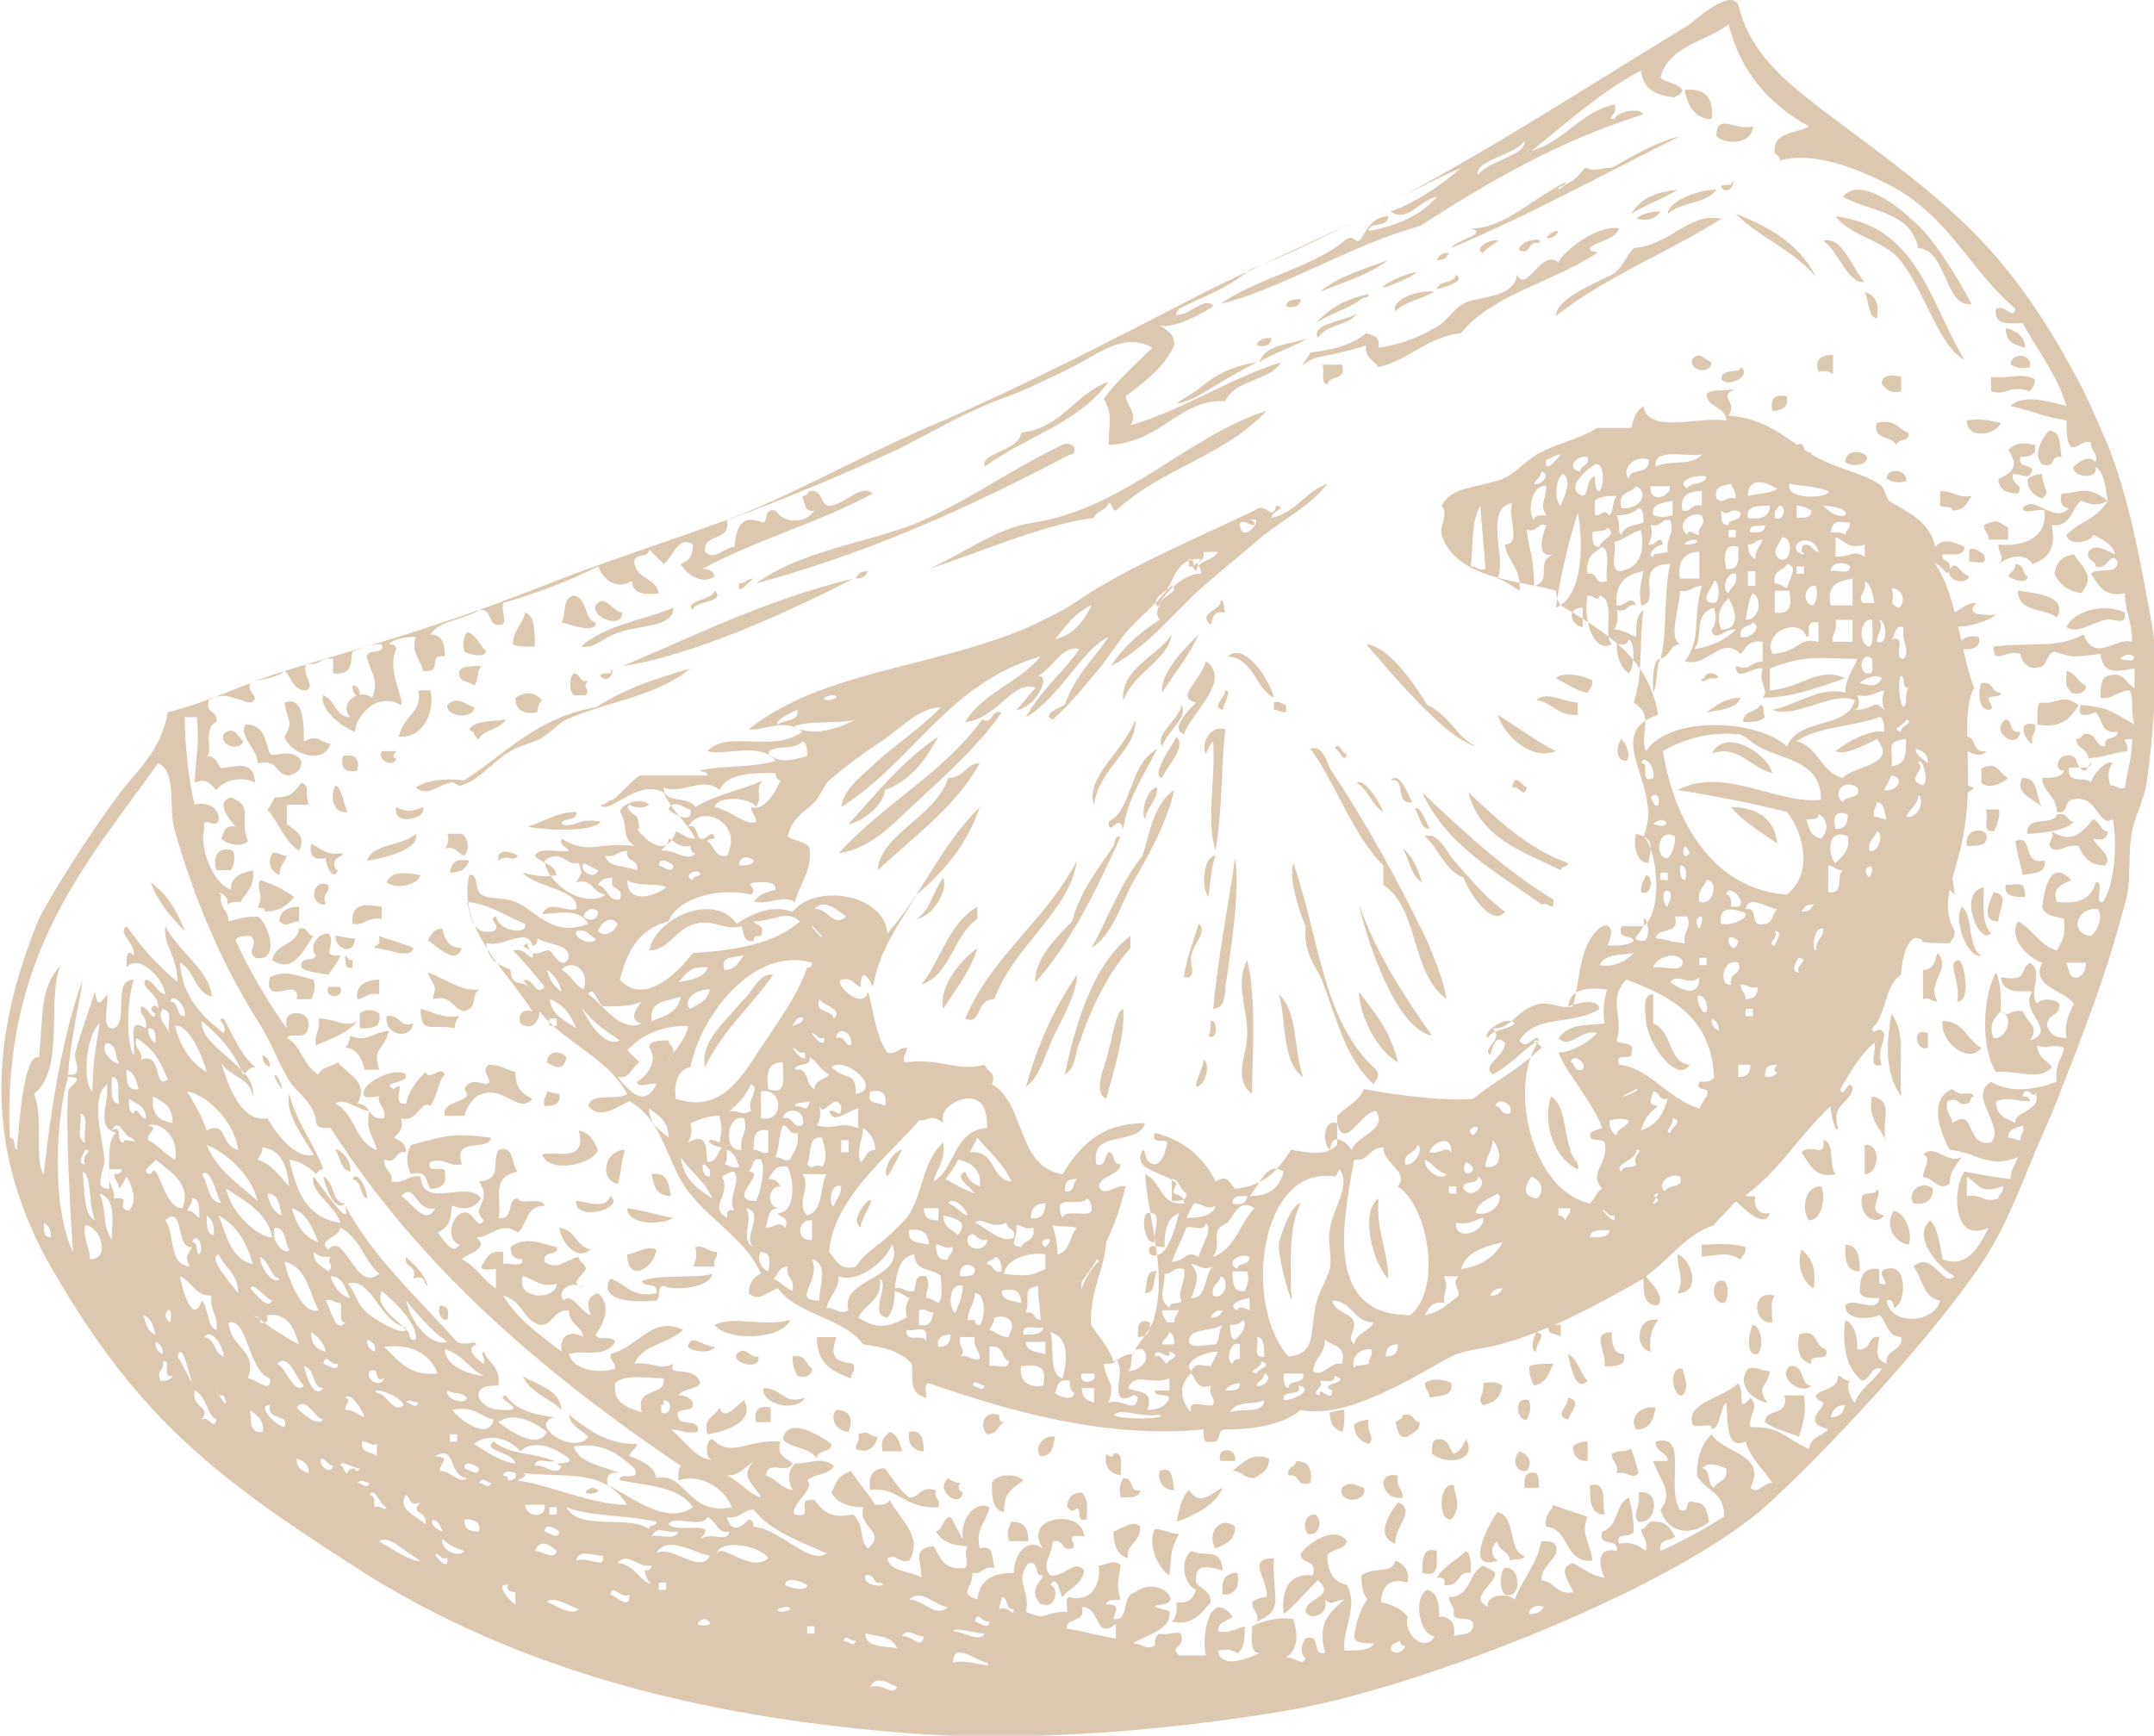 <svg version="1.1" id="圖層_1" xmlns="http://www.w3.org/2000/svg" x="0" y="0" viewBox="0 0 88.6 71.4" xml:space="preserve"><style>.st0{fill-rule:evenodd;clip-rule:evenodd;fill:#dbc8af}</style><path class="st0" d="M87.4 25.2c.1.6-.5.2-.8.3-.5.1-1.2.6-1.6.3.3-.7 1.6-1 2.4-.6M86.7 34.2c0 .3-.3.4-.6.3.2.4.8.7.5 1.1-.6 0-.9-.3-1.1-.8-.6-.1-.9.4-1.2 0 0-.3.2-.3.1-.6.8.5 1.2.1 1.7-.5.3.1.3.5.6.5M85.6 24.4c-.6-.1-.9-.4-1.1-.8.1-.5.3-.7.8-.8.4.6.9.9.3 1.6M85.8 28.2c0 .3-.3.4-.6.3-.3-.4-.2-.3-.2-.9.4.1.5.5.8.6M85.5 29c-.3.5-.7 1-1.7.8 0-.4 0-.8.1-.9.7.1.9-.4 1.6.1"/><path class="st0" d="M85.3 33.8c-.3.4-1.6.5-1.9.5-.1-.8 1.1-.3 1.2-.8.5-.1.4.3.7.3M84.8 18.8c-.5-.1-.2.5-.8.3-.4-.4 0-1.1.3-1.4.5.1.4.6.5 1.1M84.6 25.4c-.5-.4-1.6-.2-1.6-1.1.7.1 2.1.2 1.6 1.1M84 20.5c-.3-.1-.6-.3-.6-.8.1-.1.4-.2.6-.2 0 .6.4.7 0 1M84 33.2c-.3-.3-1.2-.6-.8-1.2.7 0 .5.8.8 1.2M84.1 35.4c.1.6-.6.5-.9.6-.1-.5-.2-.7-.3-1.4.8-.3.2 1 1.2.8M83.7 15.6c0 .3-.1.3-.2.5-.9-.3-.9.2-1.6 0v-.6c.8.1 1.2-.2 1.8.1M83.5 15.1c-.4.1-.6 0-.8-.1 0-.5.9-.5.8.1M83.7 29.8c.1.4-.2.4-.1.8-.3-.1-.7-1 .1-.8M83.3 14.3c-.4-.1-.8-.2-.8-.8.5.1.8.4.8.8M83.4 23.7c0 .4-.7.1-.8 0 .1-.2.3-.2.3-.5.4 0 .3.5.5.5M83.3 36.9c-.4 0-.9 0-.8-.5.6 0 .8-.2.8.5M83.1 30.1c-.1.8-1.3 0-.6-.5.3 0 .1.6.6.5M82.6 21.7v.5h-.8c0-.3-.2-.3-.2-.6.6-.3.6-.1 1 .1M82.6 32c-.2.2-.8.5-1.1.2v-.6c.7-.3.7.2 1.1.4M82.3 17.4c-.2.5-1.4.7-1.4-.1.5-.1 1 0 1.4.1M82.3 28.5c0 .2-.3.1-.5.2 0 .3.3.4 0 .5-.5 0-.4-1-.3-1.1.5-.1.4.4.8.4M82 34.2c-.5 0-.2-.4-.3-.9h.5c.1.1 0 .6-.2.9M82.2 37.9c-.8 0-.3-.9-.2-1.2.7.1.2.7.2 1.2M82.1 25.3c-.4.3-2.1.9-2.2 0 .7 0 .8-.5 1.4-.5-.5.5.2.5.8.5"/><path class="st0" d="M81.9 38.4c-.5.5-1.4-1.7-.3-1.9 0 .7-.1 1.5.3 1.9M81.6 22.8c.2.5-.3.3-.6.3v-.5c.3-.1.4.1.6.2M81.7 30.9c-.3.4-.8-.1-1.1-.1.1-.2.3-.2.3-.5.4 0 .2.7.8.6M81.7 34.3c.1.5-.3.5-.8.5-.1-.6.5-.8.8-.5M81.4 26.2c.1.6-.5.5-.9.5.1-.4.4-.6.9-.5M81.1 12.5c-1.1.2-1-2.2-2.2-2.3-.3-1.5-2-1.5-3.1-2.1.7-.9 2.4.5 2.8.9.9.7 1.9 2.4 2.5 3.5"/><path class="st0" d="M81.5 39.3c-.5.2-1.2-1.4-.8-2 .5.4.2 1.7.8 2M81.5 43.1c-.5.7-1.7-.2-1.6-1.1.9 0 1 .8 1.6 1.1M81.1 20.4c-.2.3-.3.6-.8.6 0-.2-.3-.1-.5-.2v-.6c.6 0 .7.3 1.3.2M81.2 32.4c-.5.6-1.3-.4-.9-.8.6 0 .4.8.9.8M81 23.7c-.1.4-1 .2-.8-.3.3-.4.4.2.8.3M81 27.8c.2.6-.9.6-.8 0 .3-.3.4-.1.8 0M80.5 41.2c.2-.7-.5-1.7.1-1.7.2.2.5 1.7-.1 1.7M80.4 33.5c-.4 1.1-.1 2.4 0 3.3-.4-.3-.6-1-1-1.4.5-.5.2-1.7 1-1.9M80.2 48.7c-.5.3-.6-.2-1.1-.3 0-.3.4-.8 0-.9.5-.5.9.4 1.6.1-.4.5-.5.7-.5 1.1M79.7 39.2c.6.7-.5 1.2 0 2-.3 0-.3-.2-.6-.1v-1.2c.5 0 .5-.5.6-.7M79.5 48.9c0 .4-.2.7-.8.6-.3-.5.4-1 .8-.6M79.3 42.5v.6c-.5.2-.7-.9 0-.6M78.5 17.8c.1.4-.4.2-.5.5-.2-.4-1-.2-.8-.9.8-.2.9.3 1.3.4M78.4 19.8c-.4.1-.6 0-.8-.1 0-.5.9-.4.8.1M78.2 15.5v.6c-.5.1-.6-.1-.8-.3 0-.4.4-.4.8-.3M78.5 51.2c-.6-.1-1-.8-.6-1.4.5.1.8 1 .6 1.4M78.2 45.1c-.7-1-.6-2.2-.4-3.4.6.8.3 1.7.4 3.4M77.2 13.1c-.4-.1-.3-.7-.5-1.1.5.2.6.5.5 1.1M77.6 47c-.2-.6-.8-.9-.6-1.9 1 .2.3 1.1.6 1.9M77.5 50c-.4.5-1.1-.1-.9-.8.1-.2.6 0 .6-.3.3.3-.5.9.3 1.1M76.7 11.6c-.7.1-1.1-1.3-1.7-1.7.8-.2 1.2 1.2 1.7 1.7M76.8 18.8c0 .4-.7.4-.9.2 0-.5.7-.5.9-.2M76.7 48.3v-1.2c.7-.1.6 1.2 0 1.2M76.5 52.3c-.6 0-.6-.5-.6-1.1.5 0 .6.5.6 1.1M75.4 14.6v.8c-.1-.1-.4-.2-.6-.1-.2-.6.2-.7.6-.7M75.5 48.3c-.9.2-1.1-.5-1.4-.9.4-.4 1 .3.9-.5.5.1.2 1 .5 1.4M74.4 50.2c-.3-.4-.2-1.4.5-1.4.2.3.1 1.4-.5 1.4M75.1 55.5c.2.6-.7.1-.6.6-.5-.1-.6-.6-.5-1.2.8-.3.6.5 1.1.6M74.5 18.6c-.1.5-.7.1-.6-.3.5-.2.1.5.6.3M74.6 53c-.5-.3-.7-1-.5-1.6.5.4.6.9.5 1.6M74.5 57c-.4.4-1.4-.3-.9-.8.7-.1.4.8.9.8M74 59.1c-.5-.2-1-.3-1.4-.6 0-.6 1-.2.8-1.1h.8c.1.7 0 1-.2 1.7M73.5 16.3c.1.5-.3.6-.6.6-.1-.5.1-.7.6-.6M73.1 34.7c-.7-.5-1.4-.9-1.9-1.5 1.1 0 1.8.5 1.9 1.5M72.9 31.8c-.9-.2-1.4-1.2-2.5-.8.6-1.1 2.3 0 2.5.8M73 53.3c-.2.2-.1.7-.1 1.1-.8.1-.9-1.4.1-1.1M72.4 29c.2 0 .1.3.2.5-.2.2-.5.2-.9.2 0-.5.6-.4.7-.7M72.8 49.9c-.2.7-1.1-.2-1.4-.5.1-.5.3-.1.8-.2-.1.5.2.8.6.7M72.1 5.2c0 .7-1.1.8-1.5.4 0-1 .8-.2 1.5-.4M72.8 56.4c-.1.7-.6.6-.1 1.3-.6-.1-1.3-.7-.8-1.4.4-.1.5.1.9.1M72.3 55.7c-.6.1-.3-1.1-.2-1.2.3 0 .5.9.2 1.2M71.6 15.1c.5.3-.5.9-.8.5 0-.5.8-.2.8-.5M71.6 28.7c-.2.5-.9.5-1.4.6.4-.3.8-.6 1.4-.6M71.8 51.3c0 .3-.1.3-.2.5-.6-.3-.7-.2-1.6-.1v-.5c.6 0 1-.1 1.8.1M70.4 4.9c-.7 0-1-.6-1.1-1.2.9-.1 1.2.4 1.1 1.2M70.9 53.6c-.5 0-.5-.8-.2-.9.5-.2.4.9.2.9M70.4 14.9c0 .5-.9.4-.8-.1.3-.4.5 0 .8.1M68.3 62.1c.6-.7-.1-1.3-.3-2h.6c0-.4-.5-.3-.5-.8 1.4-.4.4 1.9 1 2.8.5.2.1-.5.6-.3.5 0 .5.4.6.8-.7.6-1.7.5-2-.5M69.5 43.8c-.5.8-1.7-.8-1.8-1.8 0-.3-.2-1.1.3-1.1v1.2c.8.3.6 1.6 1.5 1.7M69 53.2c.3-.6 0-.9 0-1.6.6.2 1 1.6 0 1.6M69.2 57.4c-.4.1-.6-1.2 0-1.1.1.4.3.8 0 1.1M68.3 8.7c-.2.3-.5.4-1 .3.2-.2.6-.3 1-.3M68.2 54.3c-.2.3-.4.6-.3 1.3-.7-.1-.6-1.5.3-1.3M68.1 57.9c-.1.5-.2.9-.8.9-.3-.4.1-1 .8-.9M67.4 62.6c-.3-.3.1-.6 0-1.2.9-.2.8 1.3 0 1.2M67.4 60.6c-.3.3-.4-.1-.9 0 .1-.4-.2-.4-.2-.8.4-.2.3 0 .8-.2.1.3.2.6.3 1M66.8 55.7c.1.5-.3.5-.8.5.1-.6-.6-1.4.3-1.4 0 .6.1.9.5.9M65.5 28c0 .3-.1.3-.2.5-.5-.1-.9-.4-1.3-.6.3-.3 1.2-.1 1.5.1M66 62.3c-.6 0-.6-.6-.6-1.2.7-.2.5.6.6 1.2M65.5 64.2c-1.2.1-.9-1.3-1.9-1.4-.1-.5.2-.6.3-.9.4.2.9.3 1.4.5-.3.7.1 1 .2 1.8M64.9 28.9v.5c-.8.1-1-.5-1.7-.6.4-.4 1.2.1 1.7.1M65.3 56.8c-.5.5-.7-.6-.8-1.1.4.2.5.8.8 1.1M65.3 59.3v.8c-.4 0-.6-.2-.6-.6.1-.1.3-.2.6-.2M64.9 48.1c-.9-.4-1.5-1.8-1.1-3 .6.4.5 1.4.8 2.2 0 .3.4.5.3.8M64.5 35.5c0 .2-.3.1-.3.3-1.6-.8-3.3-1.3-3.8-3.2 1.2 1.1 2.4 2.3 4.1 2.9M64.5 58.4c-.6-.2 0-.5 0-.9.6.1.1.6 0 .9M64.1 9.5c-.1.2-.2.3-.5.3.1-.1.2-.3.5-.3M64 30.9c-1 .4-2.1-.6-2.4-1.5.8.5 1.6 1.1 2.4 1.5M63.9 37c0 .6-.1.1-.5.2-1.8-1.3-3.9-2.4-4.9-4.6 1.7 1.6 3.4 3.2 5.4 4.4M64.2 54.5v.5c-.1-.2-.6 0-.5-.5h.5M63.9 56.1c-.2.4-.3.8-.8.9-.1-.2-.2-.4-.2-.8.2-.1.6-.1 1-.1M63.2 54.8c.5.1-.1.5 0 .8-.3 0-.1-.7 0-.8M63.3 61.2h-.6c0-.4 0-.7.5-.6.1.1.1.4.1.6M62.8 32.4c-.1.5-.3-.1-.6 0 .1-.6.3-.2.6 0M62.9 57.6c.1.4 0 .6-.1.8-.4.1-.6-1 .1-.8M62.8 60.5c-.5.1-.6-.5-.3-.8.3.1.6.4.3.8M62.7 64c0 .2-.4.1-.6.2 0-.4-.5-.4-.5-.8-.3.2-.3.6 0 .8-1.5.5-.2-1.8 0-2 .8.2.4 1.6 1.1 1.8M62.1 65.6c-.5.2-.4-1.1-.2-1.1.6-.1.7 1.1.2 1.1M61.9 37.5c-.5.7-1.5-.8-1.7-1.4-.8-.3-1-1.2-1.6-1.7.6-.2.9.7 1.3 1.1.6.7 1.3 1.5 2 2M61.8 57c-.1.5-.3.7-.8.8-.3-.3.1-.4 0-.9.4-.1.7 0 .8.1M60.3 59.2c.5.9-.8 1.1-1.4.6 0-.4 0-.6.3-.6.4 0 .4.4.6.6.3-.1.4-.4.5-.6M60.5 64.7c-.6-.1-.4.6-1.1.5.1-.3-.1-.3-.3-.3.3-.5.8-.7 1.2-1.1.2.1.2.5.2.9M59.6 10.4c-.1.2-.2.3-.5.3.1-.2.2-.3.5-.3M59.7 62.5c-.6.1-.5-1.6.1-1.4.1.6.3.9-.1 1.4M59.7 56.9c.1.6-.6.5-.9.6 0-.3-.2-.3-.2-.6.2-.2.8-.2 1.1 0M59.1 63.8c0 .6.1 1.1-.6.9 0-.5 0-1.1.6-.9M58.4 58.5c0 .4-.3.4-.5.6-.4.1-.4-.3-.5-.6.1-.1.3-.1.3-.3.5-.1.4.3.7.3M57.4 63.5c-.9-.3-.2-1.3.1-1.7.8.3-.2 1.1-.1 1.7M56 64.8c.6-.4 1.2 0 1.4-.6.3.1.6.4.5.9-.7-.2-1.1.1-1.1.9-.7 0-.8-.6-.8-1.2M57.5 43.7c-.9-.5-1.6-2-1.6-2.9.6.8 1.3 1.6 1.6 2.9M57.7 61.6c-.8.2-1.2-1.1-.2-.9-.1.5.2.5.2.9M57.1 52.6c-.6-.6-1.2-2.7-.4-3.3-.1 1.4.4 2.1.4 3.3M56.5 44.6c-1.2-1.1-1.5-2.7-2.1-4.2-.2-.6-.8-1.1-.7-2.3-.3-.7-.7-2-.5-2.6 1.1 3.2 1.2 6.5 3.4 8.5.2.3 0 .4-.1.6M56.3 59.4c-.3-.1-.6-.3-.6-.8.1-.1.4-.2.6-.2-.1.6.3.7 0 1M56.1 61.2c.2.6-1.1.7-.9 0 .3-.3.6-.1.9 0M55.2 15c.2.7-.5.4-.6.8-.3 0-.1-.6-.2-.8h.8M55.3 58c0 .4 0 .8-.1.9-.3-.1-.5-.3-.5-.8.1 0 .3-.1.6-.1M53.8 63.1c-.2-.2-.2-.8.3-.8.3.2.2.9-.3.8M53.5 12.3c0 .3-.3.4-.6.3 0-.2.2-.3.6-.3M53.9 61c-.6.2-.4-.4-.9-.3-.1-.4.3-.3.3-.6.5 0 .7.3.6.9M53.6 44.3c-.9-.6-.7-2.5-1-3.4.8.7.6 2.3 1 3.4M52.9 29v.3c-.3 0-.3-.1-.5-.1v-.3c.3-.1.3.1.5.1M52.3 13.9c0 .3-.3.4-.6.3 0-.2.3-.3.6-.3M52.4 28.7c-.8-.4-.8-1.6-1.9-1.7.7-.6 1.7.9 1.9 1.7M51.7 66.7c.1-.4-.2-.4-.2-.8.1-.1.4-.2.6-.2.1-.7-.9-1.6.3-1.6-.1 1.6.5 2.1-.7 2.6M52.2 60c0 .5-.3.6-.6.8-.5 0-.5-.3-.9-.3.4-.3.8-.8 1.5-.5M51.5 45c-.8-.6-.2-1.6-.2-2.5 0-1-.5-2.1 0-3 .4 1.5.2 4.3.2 5.5M50.8 35.3c.2 1.2-.1 3.4-.4 5.3 0 .2 0 .9-.5.9.2-2.1.6-4.1.9-6.2M50.2 24.7c.2 0 .1.3.2.5-.5-.1-.5.2-.6.5-.6-.5.5-.6.4-1M50.4 30c-.2 1.9-.1 3.1-.4 5-.4-1.3 0-2.8-.1-4.5-.1.1-.2.3-.3.5-.2-.3.1-1.2.8-1M50.8 60.1h-.6c-.2-.6.7-.6.6 0M50.8 62.8c0 .6-.4.7-.8.9-.4-.6.2-1.4.8-.9M50.9 64.7c.1.6-.1.9-.6.9-.1-.6.1-.9.6-.9M50 35.2c-.2.5-.2 1.1-.3 1.7-.3-.4-.2-1.7.3-1.7M50.3 61.2c-.3.7-1.1 1.1-1.9 1.4.1-.5.2-1 .5-1.3.5.7.9.1 1.4-.1M49.8 42c.3-.1.3.9-.1.6.1-.1.1-.3.1-.6M49.5 43.6c.3.1.1 1.1-.3 1.1 0-.4.3-.7.3-1.1M47.8 30.7c-.3-.5.7-1.1.8-1.7.3.5-.6 1.1-.8 1.7M48.4 30.3c.4.5-.4 1.2-.6 1.7-.5-.1.4-1.3.6-1.7M48.3 32.5c-.3 1.3-1 2.6-1.7 3.8-.5.9-.8 2.1-1.7 2.7.7-1.3 1.2-2.7 2.1-3.8.3-1 .5-2.2 1.3-2.7M48.5 63.1c-.4.7-.3.9-.4 1.7-.5-.3-.9-1.3-.6-1.9.4 0 .6.2 1 .2M48.3 61.3c-.4 0-.7-.3-.6-.8.6-.2.5.4.6.8M47.6 32.4c0 .6-.4.7-.5 1.3-.2-.3.1-1.3.5-1.3M46.9 61.3c0 .3-.4.3-.8.3-.1-.4 0-.6.1-.8.5 0 .2.6.7.5M46.9 62.8c0 .7-.6.7-.5 1.3-.4-.1-.6-.5-.6-1.1.3-.1.8-.5 1.1-.2M46.5 38.5v.5c-.9 1-1.6 2.4-2.1 3.9-.2.4-.1 1-.6 1.3.4-1.9 1.1-4.5 2.7-5.7M45.5 45.2c-.6-.3 0-1.4.1-2 .2-.7.3-1.6.6-1.7.1 1-.4 2.6-.7 3.7M46.1 34.4c-1 2.2-2 4.3-3.5 6-.1-.9.9-1.9 1.5-2.5.3-1.2 1.1-2.2 1.7-3.1.1-.2 0-.4.3-.4M46.1 60.7c-.4-.1-.7-.3-.6-.9.1.1.3.2.3 0 .4-.1.3.4.3.9M44.2 18.4c0 .2 0 .3-.2.3-4 2.1-8.1 4-12.9 5.3 1.8-1.3 4.2-1.6 6.4-2.4 2.2-.9 4.1-2.3 6-3.2.3-.2.5-.2.7 0M44.3 35.4c-.3 2.1-2.6 3.5-3.4 5.7-.8 0-.5 1.1-1.2.8 1.1-2.6 3.3-4 4.6-6.5M44.7 62.5c-.3.1-.3-.1-.3-.3-.1-.4-.2.2-.5-.2 0-.4.2-.6.6-.6.3.3.2.7.2 1.1M43.4 59.1c-.1.4-.1.8-.6.8-.3-.3.1-.9.6-.8M42.3 63.4h-.8c-.1-.4 0-.6.1-.8.5 0 .7.2.7.8M42.1 60.9c-.6.4-.8.6-.8 1.3-.5-.1-.5-.6-.5-1.2.2-.4 1-.4 1.3-.1M41.2 29.3c-.8 1.2-2.2 2.5-3.4 3.6-1 .9-1.9 2-3.3 2.2 1.8-2 4.3-3.3 5.9-5.5.5.2.3-.4.8-.3M41.3 58.5c-.3.2-.3.5-.7.5-.3-.3-.2-1 .5-.8 0 .2 0 .3.2.3M40.3 31.4c-1 1.8-2.7 3-4.2 4.4.1-1.5 2.4-2.2 2.9-3.8.7 0 .7-.6 1.3-.6M40.2 37.3v.5c-1 .7-1.1 2.3-2.3 2.7.8-1 1.1-2.5 2.3-3.2M40.2 39c-.3 1-.9 1.7-1.4 2.5-.2-.9.7-2 1.4-2.5M39.6 61.4c-.1.7-1.2-.1-.6-.6.1.1.3.2.5.2-.1.1-.1.3.1.4M38.6 30.3c-.5.9-1.1 1.8-2.2 2.2-.1.8-1.2 1.4-1.5 1.4 1.1-1.2 2.2-2.6 3.7-3.6M38.6 62c-1.4.1-1.7-.9-2.8-.7-.1-.6.1-.9.6-.9.3.4.6.9 1 1.2.5 0 .4-.5 1.1-.3-.1.4.2.3.1.7M38 59.7c-.4 0-.7-.3-.6-.8.5-.1.6.3.6.8M37.1 59.7h-.8c-.1-.5.1-.6.3-.8.3.1.4.4.5.8M35.7 23.5c-.1.2-.2.3-.5.3.1-.2.2-.3.5-.3M36.1 59.1c-.1.5-.5.7-.9.5 0-.3.2-.3.1-.6.5-.2.4.1.8.1M35.1 56.1c.1.3-.1.4-.1.6-.8-.3-1.4-.6-1.4-1.7h.8c-.3.9 0 1 .7 1.1M34.9 58.9c-.5 0-.8-.6-.5-.9.6 0 .7.4.5.9M34.2 59.4c0 .4-.6.2-.6.6-.3-.5-1.1-.4-1.4-.8.2-1 1.6-.1 2 .2M33.4 56.3c0 .3-.3.4-.6.3-.1-.2-.2-.4-.2-.8.6-.1.5.3.8.5M33.1 57.5c-.3.6-1.8.3-1.7-.4.8 0 .8.7 1.7.4M32.5 54.3c-.3.8-2.6.9-3.1.2.8-.4 1.9.1 3.1-.2M31.8 40.1c-.9 1.3-2.1 2.3-2.8 3.8-.2-1.1.8-1.8 1.5-2.7.5-.4.7-1.2 1.3-1.1M31.7 57.9v.6h-.6c-.1-.5.1-.7.6-.6M31.2 55.8c.1.6-1.1.3-.9-.1.4-.4.5.2.9.1M30.6 57.6c.5.9-.8 1.3-1.5 1.4-.2-.7.3-.7.5-1.1.2.6.7-.1 1-.3M29.5 51.5c0 .3-.2.3-.1.6h-.9c.1-.2.2-.4.1-.8.4-.1.5.2.9.2M29.3 52.4c-.1.6-1.6.7-2 .5-.3 0-.1.5-.3.6-1 .1-2.4 0-1.9-.9.7.2.8.8 1.9.6.1-.5-.5-.2-.6-.5.6-.3 2.4-.1 2.9-.3M29.4 55.4c-.1.3-1 .2-1.1 0 .1-.6.6 0 1.1 0M27.7 50.1c-.5.3-1.9.3-1.9-.4.7.1 1.3.3 1.9.4M27.6 49.2c-.6 0-.7-.4-.8-.9.6-.1.7.3.8.9M27 51.4c-.1.8-1.2 1.4-1.2.2.3 0 .8-.4 1.2-.2M25.6 25.2c0 .7-1.3.2-1.1-.3.4-.5.6.2 1.1.3M25.7 47.3c-.2.7-.1.8-.3 1.4-.8-.2-.5-1.4.3-1.4M25.1 49.2c.7.5-1.5 1.1-1.4.2.4 0 1.2.4 1.4-.2M24.7 33.8c-.2.4-2.1.4-3 .2.7-.2 1.2-.6 2-.6.1.4-.6.2-.6.5.5.2.7-.3 1.6-.1M24.5 25.6c0 .5-1 .1-1.4 0 .2-.3 0-1 .5-1.1.6.1.4 1 .9 1.1M24.6 47.3c-.2.6-2 1-2.3.2.4-.2 1.9.4 1.5-1 .6.1.7.7.8.8M24.2 28c-.3.3.1.3-.1.6h-.5c-.2-.2-.2-.7 0-.9.3 0 .2.4.6.3M24.4 61.2c.6.2-.3.3-.3.2 0-.1.2-.2.3-.2M24.3 51.4c-.6.5-1.2-.3-1.3-.9.7.1.7.8 1.3.9M23.3 43.5c-.1.6-.5.4-.8.2 0-.5.6-.5.8-.2M23 45c.1.4-.2.5-.6.5-.1-.3.1-.4.1-.6.1 0 .3.1.5.1M22.3 28.8c-.1.1-.2.3-.2.5-.6.1-.9-.1-.9-.6.5-.3.8-.2 1.1.1M22 26.6c-.4 0-.8 0-.9-.1 0-.6.4-.8.5-1.3.4.1.4.8.4 1.4M21.9 45.2c-.6.7-1.2-.7-2.3-.1-.2.2-.4.4-.5.8h-.8c-.2-.7 1.3-.5.8-1.1.2-.4.5-.3.9-.2.4-.1-.3-.5.1-.8.5 0 .7.2 1.1.3 0 .7.3.9.7 1.1M21.3 35.2c-.2.3-.4-.1-.8.2-.1-.6.7-.3.8-.2M20.8 29.6c-.2.4-.9.4-1.1.8-.1 0-.1-.1-.2-.2 0-.1-.1-.1-.2-.2.3-.4.9-.3 1.5-.4M20 26.8c-.1.3-.8.1-.9 0-.1-.4 0-.6.1-.8.4.1.5.5.8.8M20.2 46.8c-.1.6-1.6-.1-1.2 1.1-.6.1-.7-.3-1.3-.1-.2.6.7 0 .6.5.1.5-.3.6-.6.6-.2-.3-.1-.8-.8-.6-.2-.4-.2-.8 0-1.2 1.5-.4 1.7-.5 3.3-.3M19.8 27.4c-.2.2-.1.6-.3.8-.2-.2-.7-.1-.6-.6.1-.2.5-.2.9-.2M19.5 29.1c0 .5-1.2.4-1.1-.1.4-.4.8 0 1.1.1M19.7 40.7c-.4.4 0 .7-.6.9-.5-.1-.5-.7-1.3-.5.2-.7 0-.5-.2-1.1.8.3 1.4.8 2.1.7M19.1 35.2c-.3-.1-.3-.4-.8-.3.1-.1.2-.4.1-.6h.6c.3.2.3.7.1.9M19.3 35.4c-.1.3-.3.5-.8.5.1-.4.2-.6.8-.5M19 39c-.3.8-1.1-.2-1.4-.3.1-.2.2-.5.6-.5.1.5.3.8.8.8M18.9 41.8c-.1.1-.2.3-.2.5-.9-.2-1.4.3-1.4-.8.5.1.8.4 1.6.3M18.4 54.3c-.3 0-.4-.3-.3-.6.3 0 .4.2.3.6M16.4 30.3c.2-.9 1-1 .8-1.9h.5c.2.7-.2 2-1.3 1.9M17.4 33.2c.2.5-1.3.8-1.1 0 .4.2.6.2 1.1 0M17.1 34.3c.2.6-1.2 1-2 1.1.2-.7 1.5-.6 2-1.1M17.3 36c-.1.4-1 .6-1.4.3.2-.5.8-.4 1.4-.3M17 39c-.1.5-1.1 0-1.6 0 0-.1.1-.1.2-.2v-.3c.5.2 1 .3 1.4.5M17 42.1c-.1.7-1.2.5-1.1-.3.6-.1.5.5 1.1.3M16.3 30.9c-.1.1-.2.3 0 .3-.1.4-.8.1-.6-.3h.6M15.6 44H15c-.1-.4-.3-.9-.8-.9.1-.1.2-.3.2-.5.7.3.8-.1 1.6-.2-.2.8-.7.7-.4 1.6M15.7 37.3v.5c-.6-.1-.7.3-1.2.2-.1-.9.6-.8 1.2-.7M15.6 40.3v.6c-.5-.1-.6.2-.9.2-.1-.6.4-.8.9-.8M15.6 41.7c.1.6-.3.6-.8.6v-.6c.2-.2.6-.2.8 0M14.8 28.7c-.2-.1-.3-.2-.3-.5.3 0 .3.3.3.5M15.1 49.3c-.3-.1-.2-.7-.6-.8.2-.4.6.4.6.8M14.7 31.7c-.5.1-.7-.1-.6-.6.5-.1.7.1.6.6M14.6 38.6c0 .7-.8.5-.8-.1.2 0 .5.1.8.1M14.7 42c-.4.5-1 .7-1.7 1-.1-.5.2-.6.1-1.1.7 0 1.1.4 1.6.1M14.5 39.5v.3c-.3.1-.3-.2-.3-.5.1.1.1.2.3.2M14.3 33.4c-.7.1-.7-.8-.5-1.1.3.2.3.7.5 1.1M14.1 35.1c0 .1-.1.1-.2.2-.2 0-.2.5 0 .5-.2.5-.5-.2-.5-.5-.5.1-.7-.1-.6-.6.4.2.6.5 1.3.4M13.5 38.4c.4.4-.4 1 .5.9-.1.3-.3.5-.5.8-.4-.1-.9-.1-1.1-.3-.1-.5.5-.2.6-.5-.3-.3 0-.9.5-.9M14 40.6c.2.5-.7.5-.5 0h.5M13.6 30.6c-.3.9-1.7.4-1.9-.3.4-.6.1-.7 0-1.4.8-.3.8.9.8 1.6.6-.3.6 0 1.1.1M13.5 36.4c.1.4-.3.3-.1.8-.7.1-.6-1.1.1-.8M11.2 39.5c.1-.7 1-.6 1.1-1.3.4-.1.3.3.6.3-.4.5-.8 1.6-1.7 1M12.9 40.3c.1.4 0 .6-.1.8h-.6c.2-1-1.4.4-1.1-.9.6-.3 1-.1 1.8.1M12.7 33.1h-.9v.8c.4.3.8.5.5 1.1-.6-.4-.8-1.1-1.3-1.7.1-.1.2-.3.3-.5.6 0 .7-.1 1.1-.6.4.2.1.3.3.9M12.4 31.3c0 .4-.2.5-.5.6-.6 0-.4-.7-1.3-.5 0-.6-.8-1.1-.5-1.6.8 0 .8.7 1 1.2.2.2.9-.3 1.3.3M12.3 37.3v.6c-.4 0-.5.3-.8 0 0-.4.3-.6.8-.6M12.1 36.9c-.3.4-.7.6-1.2.6 0-.2-.2-.1-.3-.2.3-.5-.1-.7.1-1.1.6.2 1 .4 1.4.7M11.8 35.2c-.1.3-.3.4-.3.8-.4-.2-.5-.5-.3-.9.2-.1.3.1.6.1M11.1 43.9c-.2-.1-.3-.2-.3-.5.2.1.3.2.3.5M10.2 34.6c-.3.3-.9.1-1.1-.1.1-.2.1-.6.6-.5-.2-.2-.9-1-.2-1.2 1 .4.3.9.7 1.8M10 30.5c-.1.4-1 .2-.8-.3.4-.4.6.1.8.3M9.6 35c.1.4 0 .6-.1.8h-.6c-.2-.7.2-1 .7-.8M7.6 38.3c-.6-.6-1.1-1.2-1.4-2 .7.5 1.1 1.2 1.4 2"/><path class="st0" d="M71.5.2c.5 2 1.9 3.1 3.3 4.2 4.9 3.7 7.5 5.3 10.6 11.1.5.9.9 1.9 1.3 2.8.9 2.3 1.3 4.6 1.8 7.3.3 1.5.1 4.5-.2 6.6-.1.7-.5 1.4-.6 2-.2 1 0 2-.3 3-.4 1.5-.9 3.1-1.5 4.7-.5 1.4-1 2.6-1.5 3.9-.5 1.1-.9 2.1-1.4 3.3-.6 1.4-1.1 2.4-2 3.6-2.1 2.9-5.7 6.8-8.3 9.2-3.8 3.4-14 7.4-19.4 8.4-4.5.8-10.7 1.4-15.9 1-7.8-.6-15.4-2.3-22.1-6.4-6.3-4-9.5-6.4-13.1-12.6-2.8-4.8-2.7-9.4-.6-14.5.6-1.2 2.3-3.8 3.2-5 .7-1 1.8-1.8 2.1-3.5 1.6-.4 3-1.1 4.5-1.6 2.2-.7 4.5-1.3 6.8-2.1 1.3-.4 3.1-1.1 4.4-1.6 2-.8 4.5-1.6 6.7-2.4 2.7-.9 5.8-2.7 8.8-4 4-1.7 7.8-3.7 11.5-5.6 2-1 4.1-1.9 6.1-2.9 4.8-2.4 9.2-5.3 13.8-8.1.6-.5 1.7-1.4 2-.8M86 31.4c0 .3-.7.1-.9.2-.1.7.7.3.9.6.1-.4.7-1 .9-.8-.2.2-.2.6-.1.9.3 0 .3.2.6.1.1-.7.3-1.2.3-2-.6 0-.1.1-.2.5-.8.1-.7.2-1.6.3 0-.4-.5-.4-.5-.8.2 0 .2-.1.3-.2.6-.1.4.5.9.5-.1-.5.5-.2.5-.6-.7.1-.6-.5-.9-.8 0 0-.9.4-.6-.3 1.3.1 1.4.4 2.2.8-.2-.6 0-1.1-.2-1.4-.5 0-.7.4-1.2.3 0-.4 0-.8.3-.9.7-.2.7.3 1.1.5v-.8c-.7.1-1.3.3-1.4-.6-1 .1-1.1.2-1.9-.1-.3.1-.3.5-.5.6-.4.2-.8 0-.9-.5-.6-.2-1.1.5-1.1-.3 1.6-.2 2.6.1 3.7-.5.5 1.2 1.3.1 2 .3 0-.8-.3-1.3-.3-2-.9.2-1.1-.4-1.4-.8.3-.3 1.1.1 1.1-.5-.3-.5-.4.4-.9.2 0-.3-.4-.2-.3-.6.3-.4.8 0 1.1.1-.1-.4-.5-.6-.9-.8-.1.3-1 .5-1.1 0 .6-.6 1.2-.6 1.7-1.4-.4.2-.6.2-1.1 0-.4.3-.4 1.1-1.2 1 .1.7.1 1.3-.8 1.6-.3-.5-1-.3-1.4 0 .3-.3 0-.4 0-.8 1.1.1 2-.3 1.9-1.4-.3-.1-.9.2-.9-.1.5-.6 1.3.7 1.9 0-.3 0-.4-.3-.3-.6.7 0 1-.4 1.9.3-.1-.5-.1-1.1-.5-1.4.1.6-1 .4-.9 0 .2-.2.6-.5.9-.2.1-.4-.2-.4-.2-.8-.4-.1-.4.2-.8.2-.2-.2-.2-.7-.2-1.1-1.1-.2-1.4-.4-2.3-.6.5-.5 1.5-.2 2.3 0-.4-1.3-1.2-2.3-1.8-3.4-.6 0-1.2.1-1.1-.6.4-.2.7.5.8 0-1.9-1.6-2.7-3.8-5.2-5.1-1.2-.6-3-1.4-4.5-1 0-.2-.1-.2-.2-.3-.1-.9.9-.8 1.4-1.1-1.6-.9-2.8-2.2-3.3-4.2-.9.7-2.5.9-2.8 2.2.2.2.7.2.9.5 0 .1-.2.3-.4.3-.7-.1-1.2-.3-1.3-1.1-1.7.9-3.1 2.2-4.5 3.3 1.4-.4 2-1.6 3.4-1.9.2.4-.4.6 0 .6.1-.3 1-.5 1.2-.2-3.5 1.1-6.4 2.8-9.2 4.6-2.9.8-5.7 2.6-8.2 3.2 1.6-1.1 3.8-1.5 5.1-2.6.4-.3.4.1.6 0 .2-.1.4-1 1.2-1 0 .5-.8.2-.8.6 1.2-.2 2.2-.7 2.8-1.4-.7.1-1.2 1.1-1.9.6 1.1-.4 2.1-1.1 2.9-1.8-2.9 1.3-5.6 3-8.7 4.2-.8.7-1.9 1.1-2.9 1.6-.2.3-.2.3.2.2.3-.1 1-.7 1.2-.3-.6.4-1.6.9-2.2.8.3.2.6.3.6.8-.4.9-1.2 1.5-2 2.1.1.5.5.7.2 1.2 2.3-.7 4-1.9 6.2-2.6-.5.8-1.9.7-2.3 1.6-1.9-.1-2.6 1.7-4.8 1.8 0-.9.2-1.2-.2-1.9.6-.8 1.3-1.4 2-2.1-1.1-.6-2 .1-3.1.7-1 .5-2.2 1.1-3.1 1.4-1.6.6-2.9 1.4-4.3 2.1-2.4 1.1-4.8 2.1-7 2.9.2.9-1 .5-.9 1.3.4.4.8-.2 1.2-.2.1-.7.2-1.4 1.2-1 .2-.1 0-.6.5-.5.3.5 1.2.6 1.6 0-.4.1-.4-.3-.5-.6.2 0 .2-.1.3-.2.6-.1.4.7.9.6.6-.1 1.2-.9 1.7-.5-2.2 1.2-4.8 1.9-7 3.1.3 0 .4.1.5.3-.5.4-1.2-.1-1.4-.5.3-.1.5-.3.5-.8-.6-.4-.8.5-1.2.8l-.6-.6c0 .4-.7.1-.6.6.1.6.9.6 1 1.2-.6.1-1.1 0-1.1-.5-.7.4-1.2-.1-1.4-.6-1.2.6-2.5 1.1-3.9 1.5-.1.3.2.9-.1.9-.6.1-.3-.7-.9-.6-.6.4-1.6.4-2 1 .5 0 .6.4.6.9-.8-.1 0 .7-.9.6-.1-.5-.5-.7-.3-1.4-.5 0-.9.1-1.1.3.1 0 .3 0 .3.2-.4.9.3 1.9.2 2.3-1.1-.6-1.9.6-1.9 1.1-.6-.2-1.5-1-1.3-1.5.5.2.5.9 1.1.9-.5-.6.4-1.2.9-.8.3-.6 0-1-.2-1.6-.1-.5.8-.1.6-.6-.5 0-.9.2-1.2.3-.1.3.1 1-.8.9v-.6c-.5-.1-.5.3-1.1.2-.2.5.4.9 0 1.1-.6 0-.6-.6-.9-.8-.3.3-.9.3-1.4.5-.2.4.5.6 0 .8-.6-.1-1.1-.5-1.7-.1-.2.6.4.4.3.9-.6.3-.1 1.3-.4 1.4.4 0 .4.3.6.5.8-.1 1.3-.3 1.4.6-.6-.3-1.3-.1-1.6.3-.3-.3-.4-.5-.9-.3.1-1.4.2-1.7.1-2.7h-.5c0 .8.1 2.3.4 3.6.4-.1.9 0 1 .5 0 .7-.7-.2-.6.5-.2.7.3 2.2 1.1 2.5 0-.6.5-.7.9-.8.1.7-.3.9-.5 1.3-.3 0-.5 0-.6.2.3-.5-.6-.7-.2-.5-.1.6.3.6.3 1.1.4-.1.7-.2 1.2-.2.4.2 1 1.9-.1 1.7-.4-.3.2-.6-.2-.9-.2 0-.6 0-.6.2.6 1.3 1.3 2.5 2.1 3.6-.1-.5.1-.7.6-.6.2.1.3.2.3.5-.1.7-.7.2-.9.5.6.3.7 1.2 1.3 1.5.1-.3.5-.3.8-.5.4.5 1.3.8.8 1.7.6 0 .4.7 1.1.6.1-.5-.3-.5-.2-.9-.3 0-.8.2-.6-.3.2-.4 1.3-.9 1.7-.6.1.4-1.1.3-.5.6.6-.5-.2.7.5.6.1-.5.4-.9.8-1.3.2.4.6-.3.8.1-.3.3-.3.9-.6 1.3-.4-.3-.5.7-1.2.5.1.5-.1.6-.3.8.2.1.5.2.5.6-.5-.1-.3.5-.9.3 0 .5.4.5.3.9.6.1.7-.3 1.2-.2.1 1.4 1.9.1 2.5.9-.3.4-.6.5-1.2.3-.1.5 0 .8-.6 1.1.2.2.6 1 .9.5-.6-.2-.3-1.2.1-1.3.5-.2.6.8.9.3-.6-.6.4-.7-.2-1.6 1-.1.5-.7.8-1.3.7-.2.5.6.8.9-1.2.2-.6 1.3-.8 1.9.7.1.3-.8.8-.8.1.3 1-.1 1.1.3-.8 0-.7.8-1.1 1.1-.7-.5-1.1.2-1.7.2.6.5-.5.7-.6.9.6.3.9.9 1.4 1.2v-.8c-.2 0-.6.1-.6-.1.2-.3.3-.7.9-.6v.5c.2-.1.8.2.8-.2-.3 0-.5-.1-.5-.5.6-.5 1.4-.1 1.9 0 .1.4-.6.1-.5.6.5.4.9-.1 1.4-.2 0 .2.3.3.3.5-.2.4-.7.5-.1.8-.4-.4-1.2.1-.8.5.3-.4.7.5 1.1.6-.2-.5-.1-.8.3-.9.6.5.2 1.3-.1 1.7.1.3.7 0 .8.3-.4.7-1.3.3-1.9.5.2.7 1.3.8 1.9.6 0-.3-.2-.3-.2-.6 1.2-.3 1.7-1.6 3-1-.6.6-1.7.6-2 1.4.8-.1 1 .3 1.6 0-.3.6.9 0 1.1.8-.2.3-.7.2-.9.5.3 0 .5.1.6.3.1.5-.8.1-.6.6.1.4.9 0 .8.6-.5.1-.7-.1-1.1-.1.5.4 1.2 1.4 1.7 1.2-.3.1-.3-.8 0-.8.8.8 1.4 0 2.8.1-.2.6.3.7.5.9-.3.5-1-.2-1.1.5.4.1.6.5 1.1.6-.2-.4-.2-.8.1-1.1.7 0 1.1-.3 1.6.1-.2.4-.8.3-1.1.6.4.3-.8 1.1-.5 1.4.9.2-.1-.7.8-.6.3.4.6.8 1.6.6.5.5.2 1 .6 1.4.8-.7-.4-.8-.2-1.7-.6 0-1.1-.2-1.3-.6.3-.6.2-.6.8-.9.3.5.7.9 1 1.4.3 0 .5 0 .6-.2.4.8 1.4 1.5.8 2.5-.5.1-.5-.3-.9-.1.1.6 1 .5 1.4.8 0-.7-.4-1.2.5-1.3.3.5.4 1 1.3.9.2-.3-.1-.5.1-.9-.6 0-1.1-.2-1.3-.6.3-.1.3-.6.6-.6.2.3.3.6.5.9-.1-.8.5-1.6 1.1-1.3-.1.6-.6.8-.4 1.7.6-.2.5.4.6.8-.5-.1-.5.3-.9.2 0 .7-.6.8.2 1.1.1-.8.6-1.1 1.5-1.1 0-.7.5-1.5 1.2-1-.9-1.3 1.6-1.7 1.7-.5-1-.1-.2.3-.5.5-.5.1-.3-.4-.8-.3 0 .5-.5 1-.1 1.4.6.1 1-.7 1.4-.2-.1.6-.6.7-.9 1.1-.1-.1-.2-1-.5-.5.4.1.2 1-.3.8-.2 0-.2-.2-.3-.3-.1-.5.2-.6.3-.9-.4.1-.1-.6-.6-.5-.6.8.1 1.1-.1 2 .9.4.7 0 1.7 0 0-.2-.1-.6.1-.6.7.2 1.3-.3 1.2-1.3.3 0 .6-.3.9 0-.1.6-.2.9 0 1.4-.2 0-.6 0-.6.2.6 0 .4.2.3.6.7.1.3-1 .9-1.1.9-.7 2 .4 1.1.5-.8.1.3.2.3.3.1.7-.8.9-1.5 1.3.4 0 .5.3.9.1 0-.2 0-.4.2-.5.3.1.9-.2.9.1.1.5-.5.4-.1.8h1.1c-.2-.9.2-2.8 1.1-1.6-.2.2-.6.2-.6.6.5.1.7-.1 1.1-.2 0 .5 0 .9-.3 1.1-.2-.1-.4-.2-.8-.1.1.8 1.3.3 1.7.1-.4 0-.3-.6-.3-1.1.4-.2 1-.4 1.7-.3.2.7.2 1.2-.3 1.6.3-.1.7.4.8 0-.3-.2-.1-.7 0-.8.7-.2.2.7.8.6-.3-1.2.1-1.6.8-2.2-.4 0-.5.3-.8 0 .2.6-.6.9-.8.5 0-.6 1.3-.6.5-1.3-.5.5-.9 1-1.4 1.4-.1-1 .2-1.7 1.2-1.6.2-.7-.5-.4-.5-.9.3-.4 1.4-1.2 1.9-.5-.1.4-.7.3-.8.6 0 .7.3 1.1.8 1.2.5.9-.2 1.8-.1 2.7.5 0 1.1 0 1.2-.3-.4 0-.8 0-.8-.3.1-.7.3-1.2.6-1.6.5.3 1.1.2 1.6.8-.2.8.8 1.5 1.1.8-.6 0-.9-1.6-.3-1.9.4.1.5.5.5 1.1.4 0 .7.2.6.8.3-.1.8 0 .8-.5-.1-.4-.9 0-.8-.5 0-.3-.2-.3-.2-.6.9 0 .8-1 1.4-1.3.2.1.4.2.5.3 0 .5-1.1 1-.3 1.4-.1-.5.8-.6 1.1-.3.3-.8.9-1.4 1.1-2.4.4 0 .7 0 .6.5-.2.4-.6.6-.6 1.1.6.1.6.6 1.3.5-.1-.4-.7-1 0-1.2.4.2.7.5 1.3.6-.2-.4-.4-1.3.5-1.1.1-.6-.8-.1-.6-.8.7-.2.5-1.1 1.1-1.4.1.4.2.8.2 1.4-.1.3-.8 0-.6.5.6-.1.8.1 1.1.3.1-.5-.2-.6-.2-.9.3 0 .2-.4.6-.3.5 0 .6.3.8.6-.2.2-.7.1-.6.6.9-.4 1.8-.9 2.6-1.4.1-1-.8-1.1-1.1-1.7 0-.8.2-1.3.6-1.7.5.8 2.3.8 1.6 2.2.3.3.5-.2.9-.2-.4-.6-.9-1-1.1-1.7-.9.4-.7-1.1-.8-1.6-.3.3-.2 1-.6 1.1.1-.4-.8.1-.8-.3-.2-.8 1.3-1 1.9-1.6.3.4-.1 1.3.5.6.4.4-.1.7 0 1.2 1.3 0 1.3.4 2.4.9.1-.5.5-.5.8-.8-1.1-.3-.2-.8-.2-1.1 0 0-.4-.2-.3-.3.2-.3.9-.2.9-.8.2 0 .2.2.5.2-.2.2 0 .7.2.9.2-.6.8-.9 1.1-1.4-.5-.1-.4.4-.8.5-.8-.6-.8-1.8-.7-2.5.4.2.5.7.5 1.2.6.1.4-.6.9-.5-.1.6-.2.9.3 1.1-.1-.6.7-.5.6-1.1-.6 0-.6-.7-.9-.9-.5.2-1.4.2-1.4-.4.3-.4 1.3.4 1.4-.3-.4 0-.8 0-.8-.3 0-.5.1-1 .8-.9v.6c.7.2-.3-.5.3-.6.9-.3.8 1.5.3 1.6 0-.2-.1-.4-.3-.3.2 1.1 2 .9 2.2 0-.7-.1-.7-.9-1.1-1.4.8-.7 1.2.9 1.7.4-.6-.3-1.8-1.6-1-2.3.3.3.4 1 .5 1.6 1 .4 1.5-.5 1.9-1.3-1.5.7-1.5-1.6-1-2.3.6.1 1 .2 1.9.3 0-.4.2-.6.3-.9-1.2.5-1.7-.2-2.8-.3-.4-.7-.9-2.1.1-2.5.4.4.7 0 .9.3-.2 0-.1.3-.3.3-.4.1-.3-.3-.8-.1-.1.5.2.6.2.9 1-.7.5 1 1.6.8.6-.7-1-1.9 0-2.5.8.5 1.9.3 2.7 0-.1-.7.2-.9.3-1.4-.6-.2-.6.1-1.1-.1 0 .5.4.6.6.9-.5.6-1.5.1-2.3.2-.6-.9-.6-3 0-4.1.2.4.2 1 .2 1.6.3.3.4-.1.9 0 .2.5.7.6.3 1.2 1.2-.4-.5-1.2.1-2-.3-.1-1.2.2-1.3-.6 1.2.2.7-.3 1.2-.6.6.4-.1 1.2.3 1.7.1-.3 1-.2.9.1 0 .4-.5.3-.5.8.1.3.3.5.8.5-.1-.6.1-1 .3-1.4-.4-.6-1.8-.7-1.3-1.7-.6-.2-1.4-1-1-1.7.6.3.9 1 1.6 1.2.4-.7.3-.7.3-1.3-.3-.1-.8-.1-.9-.5.1-.7.3-2 1.2-1.1-.4.2-.8.3-.6.9.9.1 1.4-.1 1.6-.8.4-.1-.1.9.3.8.5-.7.6-2.6.4-3.4-.6.4-.6-1.1-1.7-.8-.3.1-.1.6-.6.5 0-.7-.6-.8-.6-1.4.4 0 .8 0 .9-.3-.4 0-.3-.5 0-.6.7-.2.4.6.9.6.2-.4.3-.4.2-.3m-72.2 14c.8.4.8 1.6 1.7 1.9-.1-.5-.5-.8-.3-1.6-.4 0-1.1-.6-1.4-.3m73.4-18.3c1 .3.5-.5 0 0m-.9 10.3c-.9-.1-1.2 1-.3 1.1.3-.2.5-.8.3-1.1M85 39.6c.1.3.1.7.5.6.2-.1.3-.3.3-.6H85m-1.8 5.5c.1 0 .3 0 .3.2-.7 0-.8-.2-1.4 0 0 .6.4.7.8.9-.1-.5 1.2-.5.8-1.3.1.5-.4-.4-.5.2m-.6 1.7c.2 0 .3.1.5.1 0-.3.2-.3.1-.6-.2.1-.6.1-.6.5m-.3-5.2c-.3.3-.5.6-.3 1.1.5.1.9-.9.3-1.1m-1.4 6.8v.8c.6-.1.7.3 1.3.1 0-.2.2-.2.2-.5-1 .3-.9 0-1.5-.4m-5.6 9.9c.4 0 .5-.2.6-.5-.4 0-.5.2-.6.5M70 60.4c.4 0 .2.7.5.8.1-.3.6-.2.5-.8-.3-.1-.7-.3-1 0M60.8 7.2c.4-.6 2-.8 1.9-1.4-.4.6-2.1.8-1.9 1.4m2.1 59.2c.3 0 .5-.1.6-.3-.3-.1-.6 0-.6.3m-5.1 1.3c-.1 0-.2 0-.2-.2-.9.3 0 .8.2.2m-13.3-1.6c.2.7-.7.4-.6.9.7.1 1.3.3 2 .4v-.6c-.9.7-.6-.7-1.4-.7m-3.3-.4c0 .2-.1.3-.1.5.4-.2.6.4.6 0-.4 0-.2-.5-.5-.5m-1.1 1c.1 0 .6.4.6 0-.3.1-.5-.5-.6 0m-.9 1.7c.5-.2 1.7.3 1.4 0-.5-.1-1.4-.9-1.4 0m0-1.3c.4 0 1.1.5 1.3.1-.4 0-1.2-.3-1.3-.1m-1.8-1.3c.6 0 1.1.8 1.6.3-.5 0-1.1-.8-1.6-.3m-.3 1.5c.5 0 .8.6.9 0-.2.1-.7-.4-.9 0m-1.5-.1c0 .6.8.5 1.3.6-.2-.5-.8-.5-1.3-.6m.2 2.2c.5-.2.9.4 1.1 0-.4-.2-.9-.5-1.1 0m-.2-4.6c-.2.5 1.1.5.6.3-.3.1-.2-.4-.6-.3m-.9 2.7c.2 0 .4.3.5 0-.3 0-.4-.3-.5 0M31 62.1c-.5 0-.5.4-1.1.3.2.8.7.3.9.1.1 0 .2.1.2.3 1.1.1 2.3 1.6 3 1.1-1.1-.5-2.3-.9-3-1.8m2.2 4.8v.3h.3v-.3h-.3m-.9-1.7c.1.1.9.3.9 0-.1-.1-.9-.4-.9 0m-.2 1.1c.2 0 .6-.1.3-.2-.2 0-.6.1-.3.2M29.5 64c0-.1 0-.2.2-.2.5.1 1.3.8 1.9.3-.4-.6-2.2-.8-2.1-.1m.4-3.3c.5.2.8.7 1.4.9-.3-.6-.9-.8-.3-1.5-.4.3-.6.6-1.1.6M6.5 41.5c.1-.6-.8-.9-.5-1.2.4.1.4.5.8.6-.1-.7-1.1-1.7-1.6-1.1 0-.4 0-.8.3-.5.1-.5-.7-.9-.3-1.2.9 1.2 1.2 1.5 2.1 2.3 0-1.1-.6-1.5-.5-2.3.5 1 1.9 1.9 1.9 2.9-.7-.2-.7-1.1-1.3-1.4.1 1.4.9 2.2 1.8 2.9.2-.4-.4-.6 0-.6.4.7.7 1.5 1.3 2-.3 0-.3.2-.5.3-.4-1-1-1.6-1.7-2.2-.1 1.1 2.3 1.9 2.1 3.1-.1-.8-1-.8-1.3-1.4.3 1.1.9 2.5 1.9 2.3.4.7 1.2 1.7 1.9 1.5-.4-.7-1.2-1.7-1-2.5.3 1.2 1 2 1.4 3.1-.2 0-.2.1-.3.2-.3-.3-.6-.5-1.1-.6.3 1.3.7 2.4 2.1 2.6-.2-.7-1.3-1.3-1.1-1.9.4.5 1.6 2.3 1.3 1.2 1.2 2.2 3 3.8 4.6 5.6.4.2.7-.1.8.1-.5.2 0 .6.3.8.1-.3-.2-.4 0-.5.2.5.7.6.6 1.4-.4 0-.9 0-.8.5.3.5.7.5 1.3.5.5-.1-.7-.5-.2-.6.4.6 1.2.8 2 .9-1.1.3.8 1.6 1.4.8-.3-.3-.7-.4-.8-.9.8.6 1.5 1.2 2.8 1.2 0 .2-.3.3-.3.5.5.2 1 .4 1.1.9 1.2-.3 1.3 1.6 3.1 1.2-.3-.8-1.3-1.4-2.2-1.1 0-.3 0-.5.1-.6-5.6-3.8-10.7-8.1-14.4-13.9-.4 0-.6 0-.6-.3-.1-.7-.7-1.1-1-1.5-.5-.7-.8-1.7-1.4-2.6-1.5-2.4-2.6-5-3.4-7.8-.3-.9.1-2.5-.7-2.8-3 4.2-6.4 7.9-6.1 15.4.3 0 .1.4.3.5.1-1.3.3-4 .9-3.8.2-1.8 0-2.8.9-3.8-.6 1.3.2 4.3-1.1 5.3.4.9 0 2.8.4 3.3.3-2.8.8-5.8 1.6-8-.2 1.3-.5 2.5-.6 3.9.7.1.2-.6.3-.9.2-.8.6-1.8.8-2.5.1.4.1.7.5.1.1.4-.3 1.5.3 1.4.6-.3-.1-2 .8-2-.3.9-.3 2.7 0 3.1.1-.6-.3-1.6.5-1.1.1-.5-.3-.5-.2-.9.3 0 .5.7.6.3-.4-.2 0-.5.1-.2m11.9 13.7c-.7-.5-1.2-1.1-1.7-1.7.2.9 1 1.9 1.7 1.7m-2.7-2.1c-.3.7.7 1.2 1.1 1.7.1.1 0 .4.3.3.1-.6-.8-1.5-1.4-2m-1.4-.3c.3.3.4.9.8 1.2.3.3 1.7 1.1 1.6.6-1.1-.2-1.4-2.1-2.4-1.8m14.8 9.6c-.2.5-1.4-.1-1.6.3.4.4 2.1-.2 1.3.6.6-.3 1.1.2 1.2-.3-.5.1-.5-.4-.9-.6M27 63.9c.6-.4 1.8.9 2.2.1-.6-.1-1.8-.9-2.2-.1m1.7 2.9c0 .1.9.1.3-.2-.1 0-.3.1-.3.2m-7.2-6.2c.3.1-.1.2-.2.3 1.4.2 3 1 4.5 1-1-1.5-2.4-1.1-4.3-1.3m7 1.4c-.5-.8-1.8-.9-3-1.1-.1-.4.9.1.6-.5-.6-.5-1.2-1.1-2.5-.9.2.7 1.2.8 1.9 1.1-.4-.1-.6.1-.5.5.9.4 2.4 1.7 3.5.9m-1.7 1.2c.3-.1 1 .2 1.1-.2-.6.1-.8-.3-1.1.2m.4-5.4v.3c.4.2.5-.5.1-.5 0 .1 0 .2-.1.2m-1.9-.9c-.1.9.6 1 1.1 1.2-.3-1.1 1-.6.9-1.4-.6 0-1.6-.2-2 .2m1.8 8.2v.3h.3v-.3h-.3M23.3 62c.5 1 2.6.3 3.4.9 0-.2.3-.1.3-.3-1.3-.3-2.7-.2-3.7-.6m3.2 2.6c.1 0 .3 0 .3-.2-.6.1-1-.6-1.4-.1.7 0 1.1 1 1.4.8-.2 0-.2-.3-.3-.5m-1.4 1c.2 0 .8.7.8 0-.4.2-.7-.5-.8 0m-1.4-1.4c.5-.2 1.2.4 1.1-.2-.4 0-1-.3-1.1.2m-3-10.9c.6 1 1.5 1.6 2.4 2.3-.1-.7.4-.9.9-.6-.1-.5-.6-.5-.6-1.1-.7 0-.6.6-1.2.6-.7-.2-.7-1-1.5-1.2m1.8 12.6c.3.1 1 .6 1.3.3-.3-.1-1.1-.6-1.3-.3m-1.1-6.2c-.4-.5-1.3-.8-1.9-.3.5.3 1 .7 1.7.8-.1-.5-1.4-.5-.9-.9.8.6 1.5.4 2.5.8-.2.1-.8-.2-.8.2.4-.1.9.5 1.1 0-.6-.2.5 0 .3-.3-.6-.5-1.5-.8-2-.3m.1-7.2c-.3 1 1.4 1 1.4.3-.7.2-.9-.2-1.4-.3m.9 10.5c.1 0 .6.4.6 0-.1-.1-.6-.4-.6 0m.2-1v.3h.3V62h-.3m-.6 1.8c.3 0 .8.4.9 0-.3-.3-.7-.5-.9 0m-1.5-5.3c.4.3 1.6 1.2 2 .4-.4-.3-1.3-.9-2-.4m1.1 3.4c0 .5.9.6.8 0h-.8m-.9-1.2c.1 0 .2 0 .2.2.2 0 .4-.1.3-.3-.2-.1-.5-.1-.5.1m.2 4.5c-.6-.1.1.7.3.8v-.5c-.2 0-.4-.1-.3-.3M18.6 58c.3.4 1.5 1.3 1.7.4-.5-.1-.8-.6-1.7-.4m1.1 3c.2 0 .4.3.5 0-.2 0-.3-.3-.5 0m-1.4-5.5c0 .8 1.3 1.1 1.6 1.1-.6-.3-.9-.9-1.6-1.1m.8 4.9c.1 0 .6.4.6 0-.1-.1-.6-.4-.6 0m0 2.1c0 .4.2.5.6.5.1-.4-.2-.5-.6-.5m-.7-5.3c-.1.4.8.6.8.3-.3-.3-.4-.1-.8-.3m-.5 2.7c.7.1.2.2.2.6.4 0 .9.6 1.1.3-.8-.1-.4-1.4-1.3-.9m.3 3.4c-.1.5.7.8.9.5-.3-.1-.6-.2-.9-.5m.3-4.3v.3h.3V59h-.3m-.1 5.1h-.2c-.8-.7.3.8.2 0m-.2-1.1c-.3-.9-.8-.3 0 0m-1.7-13.8c.4.2 1 1.3 1.4.5-.8.2-.8-1.1-1.4-.5m-.7 6.2c.7.7 1.1 1.2 2.2 1.1-.4-1-1.3-1.2-2.2-1.1m1.5 6.4c-.5.2-.4-.2-.6-.3-.4.6.5.9.8 1.2.1-.6-.7-.4-.2-.9m-.6-4.1c.2 0 .4.3.5 0-.2 0-.4-.2-.5 0m-1.1 5.7c.5.3 1.4.9 1.7.8-.6-.3-1.3-1.1-1.7-.8m-.1-6.1c.4 0 .7.9 1.1.5-.1-.4-1.4-.8-1.1-.5m-.3-.9c-.2.4.5.7.6.3-.5.2-.1-.5-.6-.3m0 5.1c.2 0 .2.2.2.5.3-.1.4.2.5 0-.3-.1-.5-.9-.7-.5m.4-9.1c-.6-.5-.8-1.5-1.6-1.9 0 .4-1 .5-.5.9.7-.8 1.1 1.8 2.1 1m-.5 2.7c0 .3.1.4.3.5.1-.3-.1-.4-.3-.5m-.2 4.2c-.1.5.4.4.6.6v-.5c-.3.1-.3-.1-.6-.1m-.2 1.7c.2 0 .4.3.5 0-.2 0-.3-.2-.5 0m-.5-3.5c.3.1 0 .2 0 .5.4 0 .5.2.8.3-.1-.3-.6-1.1-.8-.8m-.2 2.8c.2 0 .1.3.3.3 0-.1.1-.2.3-.2 0 .1.1.2.2 0-.3 0-.8-.4-.8-.1m-.4-7.8c.1.4.4.8.8.9-.2-.4-.3-.9-.8-.9m.4 1.1c-.3 0-.3-.2-.6-.1.2.3.4 1.4.8.9-.3 0-.1-.6-.2-.8m-.7 2.5c.1 0 .6.4.6 0-.3.1-.5-.5-.6 0m-.4-4.6c0 .5.4.6.6.8.3-.3-.1-.3.1-.6-.3 0-.5 0-.7-.2m.3 8.5c-.1.3.4.7.5.3-.3-.1-.3-.3-.5-.3m-.4-5.2c0 .5.2.7.6.8-.1-.4-.3-.6-.6-.8m-.3 1.4c.1.4.4 1.4.8.9-.5 0-.3-.8-.8-.9m-.3 1.7c.2.2.8.8 1.1.5-.4-.1-.7-1-1.1-.5m-.2-8.2c.2.7.5 1.2 1.1 1.4-.3-.7-.5-1.2-1.1-1.4m-.3 2.2c.2.9.8 2.2 1.4 2-.4-.8-.5-1.8-1.4-2m.5 8.1c0 .4.2.5.5.6 0-.4-.2-.5-.5-.6m-.8-3.9c.4.2.7 1.3 1.1.9-.3-.2-.6-1.4-1.1-.9m-.8-1.9c.5.4 1.1.8 1.7 1.1-.2-.6-.4-1.3-1.3-1.2 0 .2 0 .4-.3.3.1-.3-.5-.3-.1-.2m.2-7c0 .2-.1.3-.2.5.6.2.9.7 1.3 1.1-.1-.8-.3-1.5-1.1-1.6m.5 3.3c-.2.6.5 1.2.6.9-.2-.2-.1-.9-.6-.9m-.3-1.4c.1.5.3.8.6.9-.1-.3-.1-.9-.6-.9m.1 8.7c-.6 0 .3.9.6.9.2-.6-.7-.2-.6-.9m-.4-6.1c0 .5.6 1.2.8.9-.4-.1-.4-.7-.8-.9m-1.4-2.8c.2 1 1.3 2 1.9 2-.2-1-1.1-1.5-1.9-2m1 4.1c.2.2.7.9.9.5-.3-.1-.8-.8-.9-.5m-.9 1.4c.1 1.1 1.2 1.1.8 2.3.3 0 1 .7.9 0-.9-.3-.9-2.5-1.7-2.3m.9 3.6c0 .5 0 1 .5.9.1-.5-.3-.7-.5-.9M8.5 47.1c.4 1 1.3 1.6 2.1 2.3-.3-1.2-1.5-2.1-2.1-2.3M9 50c.3.8.5 1.8 1.4 2-.3-1-.7-1.6-1.4-2m-1.3-5.1c.3.5.6 1 .8 1.6.9-.4.5.6 1.3.8-.2-1.3-1.4-2.3-2.1-2.4M9 51.6c-.5.1.5 1.2.8 1.6 0-.8-.6-1.1-.8-1.6m-.7-3.3c.3.4.2 1.1.8 1.2-.2-.3-.4-1.5-.8-1.2m.1 6.7c.5.1.4.7.8.8 0-.4-.5-1.2-.8-.8m.8 2.4H9c-.5-.9.6 1.1.2 0M8.5 50c0 .4 0 .8.3.8 0-.3 0-.6-.3-.8m-.2 3.5c.3.3.2 1.1.6 1.2.1-.6-.3-.8-.2-1.4-.7 0-.8-.6-1.3-.8.2 1 .6 1.9.9 1M8 57.2c-.1.8.7.6.3 1.2.3-.2.5.5.6 0-.4-.2-.4-1-.9-1.2m-.8-15c.2.8.6 1.5 1.3 1.9-.2-.8-.8-2-1.3-1.9m.7 7.1c0 .2-.1.3-.2.5.3 0 .3.2.5.3 0-.5 0-.8-.3-.8m0 1.8c.3 0 .1.4.3.5.2-.3-.1-1-.3-.5m-.6 4.7c.2.3.8 1.5.6 1.1-.1-.3-.4-1.8-.6-1.1m-.5-5.6c.4.5.1 1.8 1 1.9-.2-.5-.1-.4.1-.8-.7.1-.3-1.8-1.1-1.1m.2-9c.4 0 .2.6.6.6.1-.4-.5-1-.6-.6m-.8 7.1c.3-.7.5 1.4 1.3 1.4.4-1-.5-1.5-1.1-2-.1.2-.7.5-.2.6m-.1-2c.5.1-.1.3 0 .6.4.2.7.6 1.1.8.2-.9-.6-1.6-1.1-1.4m.6-4.8c-.3.4.2.7.3 1.1-.2-.6.2-.9-.3-1.1m-.4 3.6c-.1.8.3 1 .8 1.1 0-.8-.5-.9-.8-1.1m-.7-2.4c-.1.5.3.5.2.9.9-.4.5 1.3 1.1.8-.3-.7-.5-1.2-1.3-1.7M7 54.4c.2-1-.5-.3 0 0M6.7 56c.1.4-.3.3-.1.8.2 0 .4 0 .5-.2-.5.1 0-.7-.4-.6m-.3-.8c0 .3.1.4.3.5 0-.3-.1-.4-.3-.5m-.3-12.9c0 .3.1.5.3.6 0-.4 0-.6-.3-.6m-.2 11.8c.1.4.2.7.5.8-.1-.4-.2-.7-.5-.8m-.6-8.9c0 .2 0 .6.2.6.1-.4.3.3.5.2 0-.5-.4-.6-.7-.8M5.2 44c0 .4 0 .9.5.8-.1-.4-.2-.7-.5-.8m-.6 2.5c.5-.3.1.5.5.5-.1-.3.8.2.3-.2-.3 0-.5-.9-.8-.3m.6 1.9c-.1.2-.2.4-.3.5 0-.3-.2-.3-.2-.6.1 0 .3 0 .3-.2h-.5c-.1.6.2.7.2 1.2.8-.1 0 .4.6.5.4-.4.1-1.1-.1-1.4m-.8-5.5c-.4.3.4 1 .5.8-.2-.1 0-.7-.5-.8m.2 1.4c0 .4-.1 1.1.3 1.1-.1-.4.1-1.1-.3-1.1m-.2.3c-.7.6-.2 2.1-.1 3.1 0 .5-.5 1.2.2 1.2 0-1.2-.1-2.1.3-2.3-.9-.2-.3-1.2-.4-2m-.3 4.5c.3.8.1 1.3.5 1.9 0-.7.2-1.7-.5-1.9m-.3-4.2c0-1.1.2-2.2.3-2.8-.6.5-.7 2.5-.3 2.8m-.3 5.5c-.1.6.2.9.2 1.4.9 0 .4-1.4-.2-1.4m-.1-2.2c.1.8 0 1.7.5 2-.3-.8-.1-1.8-.5-2m.1-.3c-.2-.4.4-.6 0-.6 0 .1-.4.6 0 .6m0-.9c-.1-.4.2-1.1-.2-1.2.1.3-.2 1.1.2 1.2m-.7-2.1c0-.2.8-.6 0-.6-.5 1.7-.7 5.3.2 7.2-.1-1.5-.3-5-.2-6.6m-1 5.4c0 .4 0 .6.3.6 0-.3-.1-.5-.3-.6"/><path class="st0" d="M48.4 65.9c.5.1.7-.2.8-.5-.5-.2-.7-1.2-.2-1.6.6.3 1.2-.2 1.3.8-.5-.1-1.2-.4-1.1.5.2.3.6.3.6.8-.4.5-.8 1-1.6.8.2-.2.2-.4.2-.8M82.6 18.5c.4-.3.5-.3 1.1-.2.1.4-.2.5-.6.5-.1.4.3.3.5.5-.1.5-.4.2-.8.2-.1.5.5.4.2.8-.5 0-.8-.2-.8-.6.7-.3.8-.6.4-1.2M80.8 14.8c-1-.5-1.6-2.7-2.5-3.9-.6-1-2.1-1.1-2.8-2 3.4.4 3.9 3.6 5.3 5.9M79.1 38.7c-.6-.5-.9.8-.9 1.4-.7.4-.6 1.7-1.2 2.2.1.4.2-.2.5.2 0 .5-.3.7-.1 1.3-.6.2-.2-.6-.3-.9-.6.5-1 1.2-1.4 1.9.1.5.4-.6.5 0-.1.6-.9.6-.6 1.6-.1.3-.3-.6-.3-.9-1.4 1.3-2.3 3-4 4-.2.3-.6.6-.8.9-1.2.4-1.8 1.4-2.8 2.1.2.3.8.8.5 1.2-.6 0-.6-.5-.6-1.1-1.8 1-3.7 2.1-5.9 2.7-.7.2-1.4.2-2 .5-.6.3-1.4.8-2 1.1-1 .5-2.8 1.4-4.2 1.1-.7.6-1.9.8-3.1.8-.4 0-.1.6-.6.5-.3.1-.3-.2-.3-.5-4.1.4-8.1-.8-11.3-1.9-.2 0-.1.4-.1.6-.8-.2-.5-.9-.6-1.4-.4-.5-1.2-.7-2-.8-.8-1.1-2.7-1.2-3.5-2.3-.4.1-.8.6-1.2.2 0-.4.2-.7.5-.8-.6-1.4-2.1-2.2-3-3.4-.9-1.2-1-2.9-2.4-3.7-.5.2-1.2.8-1.7.2.1-.6 1.2-.2 1.6-.5-.8-1.5-2.6-2.1-3.6-3.4 0 .2-.2.9-.8.5-.1-.4.1-.6.5-.5-1-1.6-3.1-3.4-2.6-5.6.4-.1.2.6.5.8.3.2.9.1 1.4.3.8.3 1.5 1.5 3 .9-.4-.7-1.3-.4-1.9-.4.3-.6.8-.1 1.4-.2.2-.8-1.7-.9-2.2-1.5.4.1.8.2 1.4.1-.1-.5-.7-.5-.9-.8.2-.4 1-.1 1.4-.2-.1-.2-.4-.2-.3-.5 1.1.7 1.6.1 3 .3-.6-.4-.2-.8-.6-1.4.1-.4.9-.6 1.2-.3-.1.1-.5.2-.8 0-.3.1.3.5.3.5s.2.6 0 .5c.3.4 1.2 1.3 1.6.1.3.1.4.3.8.3-.5-.9-.8-.9-1.3-1.9-1.1-.6-2.3 1-2.6.5.3 0 .3-.2.5-.2.4-.3.7-.7 1.1-1h2.8c0-.2-.2-.1-.3-.2.6-.2 2.1-.1 3.1-.4-.6-.8-2.1-.2-2.8-.4.8-.9 2.7.1 3.9-.8-.7-.6-1.7 0-2.2-.1 3-2.4 7.5-2.5 11.5-4.2.6-.3 1.3-.6 1.9-1 2-1.4 4.9-2.6 7.4-3.8.5-.4.7.5.9-.2.5.1-.2.2-.2.5 1-.2 1.4-1.1 2.3-1.4-.7.9-1.7 1.4-2.6 2.1-.7.6-1.8 1.5-2.6 2.2-1.2 1.1-2.2 2.4-3.7 3.2.5-.8 1.2-1.4 2-1.9-.5-.6 1-2 1.7-1.9 0-.4-.3-.3 0-.6-1-.1-1.1.9-1.5 1.4-.6.7-1.3 1.2-1.8 1.9-.3.4-.5.7-.8 1.1-.6.7-1.2 1.5-2 2.2-.5-.2.3-.5.5-.6.4-1.2 1.2-1.9 1.8-2.8-1.1.5-2 2.5-3.4 3.3.6-1.1 1.5-1.8 2.2-2.8-.7-.2-1.1.8-1.7 1.1.6 0-.2 1.4-.9 1.4.3-.3.5-.6.8-.9-.9-.4-1.6 1.3-2.9 1.4.7-1.2 2.2-1.6 3.1-2.7-3.8 1.1-5.2 4.3-8.2 6.2.1-.8 1-1.4 1.5-1.9.9-.8 1.7-1.3 2.6-2.2-.8 0-1.5.7-2.3 1.3-.8.5-1.7 1.2-2.3 1.7-.2.2-.4.7-.6.9-.4.4-.9.6-1.1 1.4.2.2.8.2.9.5.1 1-.4 1.4-.6 2.2-.5-.3-.9.1-1.7 0 .2-.3.5-.4.9-.5 0-.4-.5-.3-.9-.3-.4.1.2.2-.1.5-1.3-.3-3 .1-3.4 1.1-1.2.3-1.7 1.2-2 2.4 1 1.1 2.4-.3 3-1.1 1.8-.1 3.4-.4 4.4-1.3-.5-.5-1.1 0-1.9 0 .1.2.5.1.3.6-.2 0-.3 0-.3.2-.4.1-.4-.3-.5-.6-.7.2-1.1-.3-1.9-.1-.8.2-1.1 1.1-1.9 1.1.3-1.4 2.7-2.4 3.6-1.1.6-.4 1.4-.8 2.3-.5 1-1.2 3.8-.7 3.9.9 1.5-1.7 2.1-3.5 3.8-5.2-.5 1.5-1.5 2.7-2.6 3.6-.7 1.2-1.5 2.2-1.8 3.8-.1-.3-.5-.9-.5 0-.3-.1-.3-.4-.8-.3-.3.2.9 1.3 1.1.5.2.6.3 1.8.8 2.5.4.1.4-.2.8-.2 0 .3-.2.3-.1.6 1.5-.2 2.1.4 3.3.1.1.3.5.3.3.8 1.4.8 1 3.4 2.9 3.7.7-1.1 1.5-2.1 3.4-2.1-.3 1-2.3.2-2 1.7.4.1.3-.3.5-.5.3 0 .1.5.5.5-.1.5-.8.4-.9.9.2.5.7-.1 1.1 0-.3 1.3-.9 2.8-1.8 3.9-.2 1.8.9 2.1 1.3 3.3.3-.1.4-.3.8-.3.2-.5.8-1 .9-1.6.5-1.9-.3-4.1-.4-5.8.7.3.6 1.3 1.6 1.2 0-.6-.7-.1-.3-.8-.4-.5-1.9-.5-1.4-1.4.2.1 0 .5.5.6.3-.1.4-.4.5-.8.1-.4-.7.1-.5-.5 1.2.3 2 1 2.5 2 .5-.3.5 0 .8.3 1.2-.1 1.8-.8 2.3-1.6.7.1 1.4.3 1.9-.2v-1.2c.4-.4.9-.6 1.1-1.1 1.6.3 3.5.5 4.5.4 1.1-.9 1.6-1 2.8-2.1 0-.2-.7-.3 0-.3-.4 0-1.2 1-2 1.4-.5-.4.5-.7.5-1.3-.4-.4-.5.2-.6.5-.4-.3.6-.6.1-1.1.7.1 1-.8 1.9-1 .5-.1.8.2 1.4.1.3-1 .2-2.6 1.2-3.3.6-.2.3.7.2.8.4 0 .9 0 1.1-.2-.1-.3-.7 0-.5-.6h.9c.8-.6.6-3.1 0-3.7.9-2-1.8-4.2.6-5-.4-2.4-2.2-3.4-4-4.5-.1-.1-.2-.4-.2-.6-1.2-.4-4.1-.4-4.7-2.3-.1-.4.3-.8 0-1.2.4-.8 1.4-.7 2.5-1.1.5-.2.9-.7 1.4-1 .9-.5 1.7-.6 2.5-1.1h1.4c.1-.3.1-.6.5-.9.2 1.2 2.3.4 3.4.6 0-.6-.8-.5-.8-1.1.2-.2.8-.1 1.2-.2-.8.3.1.5-.3 1.1 1.6.1 2.4 1 3.6 1.7.9.5 2.1.7 2.7 1.2.1.1.2.5.3.6.6.4 1.7.8 1.9 1.9.3-.4.8-.2 1.2 0 0 .4-.5.3-.9.3-.1.3.3.2.3.5 0 .7-.4-.2-.6-.1.9 1.3 1 3.5 1.6 5.1-.6 1.1 0 3.3-.4 5.8-.3 1.9-1.1 3-.4 4.2 0 .3-.1.3-.2.5-1.3 0-1.2-.1-1.1-.1m-55.4-2.4c.2-.4.3-.3.1-.8-.6.1-.7-.6-1.4-.1.1 1 1.7 2 2.5 1.4-.6-.1-.5-.7-1.2-.5m1.8.7c.2-.6-.5-.3-.3-.9-.3 0-.5.1-.6.3.4.1.4.7.9.6m-.9-1.2l-.6-.3c-.2.4.5.7.6.3m2.9-1.3c0 .3-.2.3-.3.5.5-.1 1.1.5 1.4.1-.1 0-.2-.1-.2-.3-.5.1-.6-.2-.9-.3m23.9-13.1c.1 0 .2 0 .2.2-.3 0-.3-.2-.6-.1 0 1.1 1.2-.4.4-.1m27.5 10c.4.2-.6.7.2.9.3-.2-.1-1.3-.2-.9m.4 0c0-.4-.2-.5-.5-.6 0 .3.3.4.5.6m-.9 2.2c.5.1.8-.7.5-.9 0 .4-.3.5-.5.9m-.1-7.8c-.4-.1-.3.3-.5.5.7-.2 0 .8.5.8.3-.3-.1-.7 0-1.3m.1 3.1c0-.3 0-.5.1-.6-.3 0-.1-.4-.3-.5-.2.1 0 1.8.2 1.1m-.2 1.2c-.1-.2.6-.4.2-.5 0 .2-.7.4-.2.5m-.4-5.9c.2.5-.2.6.3.8.3-.2.2-.8-.3-.8m0 7.3c.6 0 .6-.5.6-1.1-.9.1-.5.4-.6 1.1m0 .4l-.3.6c.5.1.9-.5.3-.6m-.6-5.5c.5.2.4-.9.1-.9.2.4-.1.5-.1.9m-.9 2.4c-.9-.4-2.5.8-3.4.4 1-.2 2-1 3-.7 0-.6.3-.9.5-1.4-1.5 0-2.1-.2-3.6.4v.9c1.3-.1 2-1 3.1-.5-1.2.4-2.2.8-3.4.8.3-.3-.2-.6 0-1.2-.4-.1-1.1.6-1.1-.1.7.2.4-.1 1.1-.2v-.8c-.6-.1-.7.3-.9.5-.8-.8-1.4.6-2.3.3.7-.9.3-1.7.7-3.1-.4 0-.5.3-.9.2 0 .7-.5 1.9 0 2.2-.4 0-.4.5-.8.6.3-1.1.1-2.6.4-3.9-1.6 0-.3 1.6-1.2 1.7-.1-.6 0-1 .1-1.4-.7.1-1.2.5-1.1 1.4.3.1.6-.5.8 0-.4-.1-.3.3-.8.2.1.4 0 .6-.1.8.4 0 .6.2.9.3 0-.5 0-.9.3-1.1-.2 1.5 0 2.6-.4 3.8.9.6.2 1.2.5 2 1-1.5 4.6-1.3 5.8-.2.5-1.2 2.5-.7 2.8-1.9m-8.8-7c-.4.1-.7.4-1.1.5.1.4-.2 1.1.2 1.2.7-.1 1.1-.6.9-1.7m8.8 7.4c.9 0 .7-.5 1.2 0-.1-.5-.1-.3 0-.8-.4.1-.6.3-1.1.2.1.3.1.5-.1.6m.2-1.1c.4.1.7.2.9-.2-.2-.2-.7 0-.9.2m-2.6 2.4c.9.2 1 1.3 1.9 1.5.4-.5 2.3-.5 1.4-1.6-.4.2-1.3.7-1.7.5.5-.4 1.4-.9 2-.8 0-.2 0-.6-.2-.6-1.1.4-2.6.4-3.4 1m3.3 2.5c0 .2-.2.3-.1.6.2 0 .3.1.5.1-.1-.3-.1-.7-.4-.7m-.3 2c.4.1.6-.8.3-.8-.1.3-.4.4-.3.8m-.2-11.1c.1.5-.3.5-.1.9h.5c-.1-.4-.1-.7-.4-.9m.2 2.7c.2-.2.1-.7.1-1.1-.5-.1-.6 1-.1 1.1m0 1.1c.2 0 .1-.4.1-.6-.5-.4-.6.7-.1.6m0 8.4c.4-.8-.5-.4 0 0m-1.4-14v.8c.7 0 .7-.3 1.2 0v-.5c-.7.2-.7-.1-1.2-.3m-.2 2.8h.9v-1.1c-.5.1-1.1.2-.9 1.1m.5 8.1c.1-.3.8-.1.6-.6-.5-.4-1.1.2-.6.6M75 20.8c.8.9 1.6.1 0 0m.3 1.1c.3 0 .5 0 .6.1 0-.2.2-.2.2-.5-.4 0-.7-.2-.8.4m0 1.6c.2-.1.8.2.8-.2-.2-.2-.8-.2-.8.2m.2 2c.1.5-.2.6-.1.9h.8v-.9h-.7m0 8.6c.4 0 .5-.2.5-.6-.6-.2-.6.2-.5.6m0 1.4c.3-.3.6-.5.5-1.1-.9-.4-.8.9-.5 1.1m-.3.1v1.1c.7.1.3-.7.6-.9-.3 0-.4-.2-.6-.2m-1.6-15.7c-.2.7 1.7.6 1.6.3-.5-.2-1.1-.2-1.6-.3m1.2 13.6c0 .2-.2.2-.5.2.1.4.2.7.6.8.4-.4.2-.9-.1-1m-.1 5.6c0-.5.3-.5.3-.9-.4-.1-.5.9-.3.9m-.8-16.7c-.2.4.6.5.2.3 0-.1 0-.3.2-.3s.3.3.5.3c-.1-.5-.7-.6-.9-.3m.7 2.5c.1-.2.2-.4.1-.8-.5-.1-.6.8-.1.8m-1.7 2c1.2-.1 1-.7 1.9-.5v-.8c-.7-.1-.2.6-.5.6-.2-.8-1.8-.3-1.4.7m-.4 3.9c-.6-.3-.7-.6-1.1-.6-1-.1-2.2.2-3 .7.5 3.1 2.2 5.7 5.1 5.9 1.1-.9.7-2.5 0-3.4-1.6-.4-3.2-.7-4.5-.9 1.9-1 4.1.6 5.9.4 0-1.5-1.3-1.6-2.4-2.1m1.4-10v.5c.4 0 .6 0 .6-.3-.2-.1-.3-.2-.6-.2m.2 16.7c.3 0 .4-.1.5-.3-.3 0-.4.1-.5.3m-.2-14.2v.3h.3v-.3h-.3M74 40c-.2-.3.5-.5 0-.6-.1.1-.4.6 0 .6m-.5-16.8c-.1.3-.6.2-.5.8.2 0 .3.1.5.2.1-.4.5-.9 0-1m-.2-1.1c-.1.3-.5.6-.1.9.5.2.6-.9.1-.9m-.3 2.2v.9c.7.1.7-.4.6-.9H73m0-3.3v.3c.4.2.5-.5.2-.5-.1.1-.1.2-.2.2m-1.1-.6c.4-.1 1-.1 1.2-.3-.5-.3-1.2-.5-1.2.3M73 38.9c0-.1.4-.6 0-.6.2.3-.4.5 0 .6m-1.1-17.6c.6.1.9-.1.9-.5-.5 0-1 0-.9.5m-.1 16.1c.6-.1.1.8.8.6.3 0 .3-.4.5-.6-.5-.1-1.2-.6-1.3 0m.8 6.9c.2 0 .4 0 .5-.2-.2 0-.1-.2 0-.3-.4 0-.5.1-.5.5M72 21.9c.4 0 .6 0 .6-.3-.2.1-.7-.1-.6.3m-.1.5c0 .3.1.5.3.6 0-.4.2-.5.3-.8-.3 0-.3.2-.6.2m-.3 3.8c.4.1.9-.4.5-.6-.1.2-.6.1-.5.6m.5-1.8c-.2.3-.2.7-.3 1.1.6 0 .7-.9.3-1.1m-.2-.9v.6h.3v-.6h-.3m-.3 17c0 .3.2.3.2.6.3 0 .5-.1.5-.5-.3.1-.4-.1-.7-.1m.2 1v.3h.3v-.3h-.3m-1-3.5c.5.1 1.3-.3.9-.5.1.1-1.1-.5-.9.5m.7 5.8v.5c.3 0 .5-.1.5-.5h-.5M70.8 21c0 .4 0 .6.3.6 0-.3.5-.1.5-.5-.4-.3-.5.2-.8-.1m.4-1.1c-.4.1-.7.1-.6.6.3.3.3-.1.8 0 0-.2-.1-.4-.2-.6m-.1 1.9v.3h.3v-.3h-.3m-.1 1.6c.6.1.5-.5.5-.9-.6-.2-.6.4-.5.9m.1 1c.1-.3.4-.3.3-.8-.4-.1-.6.7-.3.8m-.7 1.5c.2-.2.2-.6.1-.9-.9.3-.4 1.1-.8 1.7.7-.1 1.3-.4 1.7-.8-.4-.1-.9.6-1 0m.7-1.3c-.4.4-.5.8-.3 1.3.8 0 .6-.8.3-1.3M71 36.8c.2 0 .2.2.2.5h.3c.4-.2-.4-1-.5-.5m.5 1.9c-.8-.6-.2.9 0 0m-.3 1.8c-.1-.5.5-.4.3-.9-.7-.2-.8 1-.3.9m-.7-15.7c.3 0 .2-1 0-.9 0 .2-.7.9 0 .9m-.1 17.1c0 .3.1.4.3.5 0-.3-.1-.4-.3-.5m-.2-5.7c-.1.3-.4.4-.3.9.6.2.8-.9.3-.9m-3.3 4.1c-.8.8-.1 1.5-.4 2.5.1.2.8 0 .6.5.1.4-.7-.1-.5.5 1.2.1 2 1.4 3.3 1.8.1-.2.2-.4.3-.5.2-.5-.5-.1-.3-.6.3 0 .5 0 .6-.2-.1-2.4-1.7-3.3-3.6-4m2.5-20.2c.1-.3.7-.1.8-.5-.5-.1-1.3.2-.8.5m-1.3-.9c.5-.3 1.5 0 1.9-.5-.7.1-2-.3-1.9.5m1.1 1.8c.4.1.3-.3.8-.2v-.6c-.6 0-.9.2-.8.8m.2 1c.1-.3.2 0 .5 0-.1-.4.3-.3.1-.8-.5-.2-1.1.4-.6.8m.5 17.4v.3h.3v-.3h-.3m.3 2.2c.1-.2-.1-.6-.2-.6-.4-.3 0 .9.2.6m-.8-19.2c.2 0 .6-.1.3-.2-.2 0-.6.2-.3.2m-.3 1.4h.8v-1.1c-.7 0-.9.5-.8 1.1m.8 14.4c.4-.9-.4-.4 0 0m-1.2 2.2c.4.3 1.2.7 1.2-.2-.4.4-.9-.2-1.2.2m.8-5.3c-.3-.8-.4.5 0 0m-.4.5c0 .2 0 .6.2.6.1-.2.1-.6-.2-.6m.2 3.2c-.1-.5.3-.6.1-1.1h-.5c.2.8-.7.4-.8.9.9.1.2.1 1.2.2m-1.3 1c.4-.1 1.3.3 1.2-.3-.3-.4-1.1-.1-1.2.3M67.9 20c-.1.7.8.5.8 0h-.8m.1 1.2c.5.1.3.1.8 0v-.6c-.4.1-.9.1-.8.6m0 1.7c0-.2.4-.1.6-.2-.1-.6.3-.7.1-1.3-.4-.1-.3.3-.8.2.1.4 0 .6-.1.8.3.1.5-.5.6 0-.3 0-.7.5-.4.5m.6 12.4c.2-.2.3-.5.3-.9-.7-.4-.9.9-.3.9m.1 11.3c0-.2.6-.5.1-.6.1.2-.4.6-.1.6m-.2 2.4c.1-.3.8-.1.6-.6-.5-.2-1 .4-.6.6m.1-11.7c0-.2.2-.3.1-.6-.4-.3-.3.6-.1.6m-.6-3.4c.9.3.5-.5 0 0m.3 2v.3h.3v-.3h-.3m-.8 10.6c.6-.2.9-.6 1.1-1.3-.4.1-.3-.3-.6-.3-.2.6-.1.5.2.6-.4.3-.6.6-.7 1m.4-13.7c.4 1 .5-.5 0 0m.1 16.4c.1 0 .2.1.2.2-.6.5.4-.7-.2-.2m-1-29.5c0-.5.9-.1.8-.8-.7-.2-1.1.5-.8.8m.5 11.7c.4-.1-.1.9.5.6.1-.5-.4-1-.5-.6m-.2 2.9c-.1.2-.1 1.2.5 1.2.1-.6.3-1-.5-1.2m0-14.3c-.2.3-.8.2-.6.9.7.1 1.2-.6.6-.9m-.6 2c.1-.4.6-.4.9-.5 0-.2 0-.6-.2-.6-.2.2-.5.3-.9.3.2.5 0 .7.2.8m.8 14.7c.5.2.5-.7.2-.7-.1.3-.2.3-.2.7m.1 2c.3 0 .2-1 0-.9.2.5-.8.9 0 .9m-.3 6.1c-1.4.7.4 0 0 0m-.6 3.4c0-.3.5-.1.6-.3-.2-.4.4-.6 0-.6.1.4-1 .6-.6.9m-.2-21.7c0 .6.2 1 .5 1.2.2-.2.3-1.2 0-1.4-.1.3-.3.2-.5.2m-.7 13.2c.7.1 1.1-.2 1.4-.5-.4.1-1.2 0-1.4.5m.9-9.3c-.2.2-.3.9.2.9.2-.2 0-.7-.2-.9m-.5 15.7c0 .3.1.5.3.6 0-.3.4-.3.5-.6-.2-.1-.5-.1-.8 0m-.6-25.5v.6c.4 0 .3-.3.6 0 .2-.2.1-.6.3-.8-.3 0-.7 0-.9.2m-.1 1.3c0 .4 0 .6.3.6 0-.3.8-.5.3-.8 0 .2-.4.1-.6.2m.3 2.6c-.1.3-.2 0-.5 0-.2 1.1.3 2.4 1 2-.4-.4.2-1.8-.5-2m-.5-.9c.5-.1.2.5.8.3-.1-.4.2-1.2-.2-1.4-.3.2-.7.4-.6 1.1M66.4 50h-.2c-.8-.8.4.7.2 0m-.8-30.9c-.3.2-1.3 1-.5 1.3.3-.1.1-.7.5-.8 0 .2 0 .6.2.6.2-.3.2-1.2-.2-1.1m-1.1 22.3c.3-.1 1.2-.4 1.3.1-1.1.7-2.6.2-3.3 1.3.3.5.7-.4.8 0-1.3 1.9-.3 6.2 2.1 6.7.2-.2.3-.5.5-.6-.6-.7.3-1 .1-1.9-.1-.2-.6 0-.6-.3 0-.2.3-.2.5-.3-.4-1.1-1.5-2.3-1.8-3.1.5 0 1.2-.4 1.6-.8-.7-.2-1.1.7-1.6.2.5-.6 1-.5 1.9-.6-.1-.6 0-1 .1-1.4-.9-.1-1.5 0-1.6.7m.9 9.5c.4 0 .8 0 .8-.3-.5 0-.8 0-.8.3M65 19.4c0-.3.4-.2.3-.6-.5-.1-.9.5-.3.6M64 25c1.2-.5 1.1-2.9.9-3.9-.4 1.2-.8 3-.9 3.9m1.1.8V25c-.7 0-.5.7 0 .8m-.5 17.9c.2 0 .1.4.5.3.2-.3-.4-.7-.5-.3m-.4-22.9c.1-.3.5-1 .1-1.3-.3.1-.4 1.1-.1 1.3m-.6-1.9c-.1.7.5-.1.6-.2-.3 0-.4.2-.6.2m.5 30.8v.3c.2 0 .2.1.3.2 0-.2.2-.2.2-.5h-.5m-.5-28.1c-.4-.1-.3.3-.8.2.1.9.3 1.1.3 2.3.8-.2 0-1 .8-1.3-.8.2-.4-.9-.3-1.2m-.5-1.7c.3.1.7-.4.3-.5 0 .2-.2.3-.3.5m0 1.5c0-.2.2-.2.5-.2-.3-.5 0-.6 0-1.2-.6-.1-.8 1.1-.5 1.4m-.1 27c-.3.4-.4.8.2.9.3-.2.3-.7-.2-.9m-1.1-26c.7 0 .1-1.2.3-1.7-1.2.2-.2 2.3-.6 3.1.3.1.6.3.9.5.1-.9-.5-1.2-.6-1.9m-.7 20.3c.2-.4.8-.3 1.1-.6-.3-.4-1.4.4-1.1.6m.3 2.8c.3 0 .2.4.6.3.2-.4-.5-.7-.6-.3m-.1 1.4c0 .4-.3.7-.3 1.1.8.1.6-.8.3-1.1m-.7 3c.7.2 1.2-.6.9-.8-.3.2-.8.3-.9.8m-.6 2.3c.8-.1 1.4-.5 1.7-1.1-.8.2-1.5.4-1.7 1.1m1.2 1.1c.3 0 .4-.1.5-.3-.3 0-.4.1-.5.3m-.4-32.5c-.4.6-.3 1.7-.4 2.5.3 0 .3.2.6.1 0-.3-.2-2.1-.2-2.6m-.7 28.1c.3.5 1.1-.2.6-.5 0 .4-.7.1-.6.5m-.3 1.4c-.1.8 1.2.4 1.1-.2-.4.1-.6.3-1.1.2m.7-3.6c.6-.6-.5-.3 0 0m-.3 1.1c-.4.8.8.4 0 0m-.9 4.7c.2.5 0 .5 0 1.1-.5-.1-.6.2-.8.5.6-.1 1-.5 1.4-.8 0-.4-.3-.5 0-.8h-.6m.2-3.7v.3h.3v-.3h-.3m-.8-1.4c.5.1.6-.3.9 0 0-.8-.8-.4-.9 0m-.2.3c0 .5.7.9.9.6-.4-.1-.5-.4-.9-.6m-1.1 1.1c.5-.6-.6-.9-.6-1.6-.6 0-.6.6-1.2.5-.5 2.7-1.2 6.4 2.3 6.4 1.3-1 .8-4.4-.5-5.3m.3-.9c.4.1.8-.7.5-.8-.1.4-.6.3-.5.8m-.8 7.9c.3 0 .5-.1.5-.5-.4 0-.5.2-.5.5m-.4-10.1c-.6 0-1.3 1.7-1.6.5-.6-.2-.6.9-.3 1.1.1-.8.7-.3.9 0 .2-.6 1.5-.8 1-1.6m-1.8 7.8c.1.5.8.5.9.9 0 .5-.3.6 0 .9.1-.5.6-.5.8-.9-.8 0-.9-.9-1.7-.9m.9 2.8c0-.2.4-.1.6-.2 0-.3.2-.3.1-.6-.7 0-.8.5-.7.8m-.8-7.9c-3.1-.5-3.8 5.3-1.9 7.4 1.1-.1.9-.9 1.1-2 .1-.6.5-1.2.6-1.6.1-.5-.1-1.1 0-1.6.1-.9.9-1.8.4-2.5-.1.1-.1.3-.2.3m-.4 6.7c0 .6-.4.7-.5 1.3.4.3.7-.4 1.2-.3.2-.8-.4-.7-.7-1m-.2 1.7c.2.3-.5.5 0 .6-.1-.5.5.4.5-.2-.7-.3.9-.3.1-.6 0 .3-.3.2-.6.2m-1.5.8c.5 0 1.3-.5.6-.6.2.5-.7.1-.6.6m0-1.1c0 .2 0 .6.2.6 0-.4.7-.1.6-.6h-.8m-1.4-7.3c.8 0 1.2-.3 1.4-1-.7-.5-1 .6-1.4 1m.3 7.8c.3.1.7-.4.3-.5 0 .3-.3.3-.3.5m0-2c.1.3-.2.9.3.8 0-.4 0-.8-.3-.8m0 1.5c0-.2.7-.3.2-.5 0 .3-.7.4-.2.5m-1.1 1.6c.4-.2 1.4.1 1.4-.5-.4.2-1.2 0-1.4.5m.7-8.9c-.4 0-.6 0-.6.3.3.1.6 0 .6-.3m-.8 1.1c-.8.3-.2.8-.6 1.4.9-.3 1.1-1.4 1.7-2-.6-.4-.8.2-1.1.6m.4 1.9c0-.3.5-.1.5-.5-.5-.2-1 .3-.5.5m-.2.1c0 .4 0 .9.5.8.1-.2.2-.4.1-.8h-.6m.2 1.6c0-.2.3-.1.5 0v-.5c-.3 0-1 .3-.5.5m-.3.6c0 .2 0 .6.2.6.2-.1.6-.7.3-.8-.1.2-.3.2-.5.2m.1 1.6c0-.1.1-.2.3-.2v-.6c-.4-.2-.6.7-.3.8m-.3 1.1c.4 0 .6 0 .6-.3-.2 0-.5.1-.6.3m-1.3-33.9c0-.1 0-.3-.2-.3v.3c.2 0 .2.1.3.2.1-.5.7-.4.9-.8h-.6c.1.4-.3.4-.4.6m.8 30c.5.2.7-.7.3-.8 0 .3-.4.3-.3.8m-.1.9c.3 0 .4-.1.5-.3-.3 0-.4.1-.5.3m-.9 1c.1.3.8.1 1.1.1.2-.2.1-.6.3-.8-.5.3-1.4.1-1.4.7m.2-5.7l-.3.6c.6 0 1.1-.1 1.2-.5-.4.2-.5-.1-.9-.1m-.1 6.9c.2-.4.4-.2.8-.2l.3-.6c-.5 0-1.5.4-1.1.8m0-4.4c.4.5.2.8 0 1.4.7 0 .5-1 .9-1.3-.5.2-.6-.1-.9-.1m.8 5c-.6.2-.6-.3-.8-.5-.6.5-.4 1.2 0 1.6-.2-.6.6-.2.9-.3.1-.4-.2-.3-.1-.8m-1-6.5c-.2.5-.4.9-.6 1.4.6 0 .5-.5 1.1-.2.1-.4.6-1.1.3-1.4 0 .4-.6.1-.8.2m-.6-2v.9c.4 0 .6 0 .6-.3-.3-.2-.3-.6-.6-.6M47.7 25c-.1-.5.9-.6.5-.9-.2.2-1 .6-.5.9m.2 27.4c0 .7-.3 1 .2 1.4 0-.3.4-.1.5-.3-.2-.3.2-.8.1-1.3-.5-.1-.4.2-.8.2m-.6-.8c.7.3 1-1 1.2-1.7-.5.2-.6.7-.6 1.4-.3 0-.8-.2-.6.3m.5 2.3c0 .2.1.3.2.5h.3c0-.2.1-.3.2-.5h-.7m0 1.4h.5c0-.2 0-.4-.2-.5-.1.3-.3.3-.3.5m-.3.5c.3-.1.3.2.5.3 0-.2.7-.3.1-.5.1.5-.6-.3-.6.2m-1.1 1.3c.3.2 1.1 0 .8.9.5 0 .8-.2.9-.5-.1-.2-.6 0-.6-.3h.6v-.5c-.8.3-1.4-.3-1.7.4m-.6 1.1c.2.2 2.2.2 1.9 0-1 .1-1.5-.3-1.9 0m1.4-8.3c-.3.2-.1 1.3.3 1.2-.1-.4.4-1.3-.3-1.2m-.1 3.3c.5 0 .3-.7.5-.9-.5-.1-.4.5-.5.9m-.3 1.8c.4 0 .5-.2.5-.6-.5-.2-.5.2-.5.6m.2.5c-.7-.1-.3.7-.6.9.5 0 1-.5.6-.9m-.9 2c-.3-.4.2-1.1-.2-1.6 0 .2-.2.2-.5.2.1.8.5.7.2 1.6.6-.2 1.1.5 1.2-.2-.2-.3-.2.1-.7 0m-2.7-31.2c.8-.2 1.2-.8 1.5-1.4-.7.3-1.1.9-1.5 1.4m.3 23.8c.1-.4 1.1 0 1.2-.3 0-.2 0-.4-.2-.5-.2.4-1.5-.3-1 .8m.8 6.4c-.2.5.7.4.5 0h-.5m0 .6c0 .4.2.5.5.6v-.6h-.5m-.7-8.1c.4.1.3-.3.5-.5-.4 0-.5.1-.5.5m-.5 1.4c.1.4.2.7.2 1.2.5-.1.5-.8.8-1.1-.6-.1-.6 0-1-.1m.7 6.4c-.5-.1-.5.2-.6.5.1.1.7.4.8 0-.2-.1-.2-.3-.2-.5m-.8-2c.2.6-.1 1.7.5 1.9.2-.7.3-1.7-.5-1.9m-.2-3.5c.6-.6-.5-.3 0 0m-.6-1.2c.5.1.6-.3.6-.6-.4 0-.6.2-.6.6m-1.1 2.3c.9.1 1.1.1 1.7-.2v-.6c-.5-.1-1.6.1-1.7.8m1.4.5c-.7.1-.3.4-.5 1.1.4-.1.3.3.6.3 0-.4-.1-.8-.1-1.4m-.6 2c.4 0 .8 0 .8-.3-.3.1-.9-.2-.8.3m.1.3c0 .4.4.4.8.5v-.5h-.8m-.2 1c-.1.6.3.9.9.8.2-.8-.2-.9-.9-.8m-.2-5.8c.1.6-.4.8.2.9.1-.3.6-.2.5-.8-.4.1-.4-.1-.7-.1m-.6 2.7c0 .4.4.4.8.5 0-.6-.4-.6-.8-.5m-1-6.3l-.3.6c1.1-.1.8 1.1 1.7 1.2-.3-.7-.9-1.2-1.4-1.8m-.1 3.5c.5.2 1.1.9 1.6.6.1-.4-.3-.3-.3-.6-.7.3-1-.3-1.3 0m.8 3.9c0 .2-.1.3-.2.5.3.1.4.3.8.3 0-.2.2-.3.1-.6-.1-.2-.3-.3-.7-.2m-.2 1.2v.8c.2-.1.8.2.8-.2-.3-.1-.2-.7-.8-.6m.2-3.7c0 .2-.3.1-.3.3.3 0 .2.4.6.3 0-.4-.1-.6-.3-.6m-3.1-5.6c-1.4 1.6-3.5 3.2-3.7 5.4.3.3.4.8 1.1.6.4-.6 1-.9 1.5-1.4l.6-.6c.7-1 .6-2.3 1.5-3.1.1.8-.3 1.1-.4 1.6.9-.5.8-2.1 2.2-2.2 0-.6-.1-1.1-.6-1.2-.4-.1-1.4.3-1.2 1-.5-.4-.6-.1-1-.1m2 4.8c-.1.6.8.6.8.1-.5.1-.5-.5-.8-.1M40 49c-.1-.2-.8-.6-.3-.8.1.3.3.5.6.6.1-.7-.4-1-.9-1.1-.1.3-.3.5-.5.8.3.2 1.5.8 1.1.5m.1 4.2c0 .4-.3.7-.3 1.1h.3c0 .1 0 .2.2.2.2-.2.3-1.3-.2-1.3M40 57c.2 0 .4.3.5 0-.2 0-.4-.3-.5 0m.1-2h-.6c-.1.5.3.5 0 .8.4-.1.4.2.8.1 0-.4-.3-.5-.2-.9m-.6-2.5c.4 0 .6 0 .6-.3-.2-.3-.7-.2-.6.3m-.5-3c.3.1.5.4.8.5-.1-.4-.7-.8-.8-.5m-.2.5c0 .5.4.6.6.8.5-.6-.2-.7-.6-.8m.5 4c.1-.3.3-.6.3-1.1-.6-.2-.6 1-.3 1.1m-.8-2.8c0 .4.1.7.5.6 0-.2.2-.2.2-.5-.4.1-.4-.1-.7-.1m.1 4.2c.3 0 .5-.1.5-.5-.4 0-.6.2-.5.5m-.6-5.7c0 .4.2.5.6.5v-.5H38m-.4 1.9c-.6.1-.7.7-.8 1.4.4-.1.4.2.8.1.1-.3 0-.7.5-.6.2.5 0 .4 0 .9.2 0 .3.1.5.2.2-.2.1-.7.1-1.1-.4-.4-1-.1-1.1-.9m.2 2.3v.6c.5.1.5-.2.6-.5-.2 0-.3-.2-.6-.1m-.4-3.3c-.1.6.5.5.8.6 0-.4-.2-.7-.8-.6m-.1 4.1c-.1.6.7.1.8.5v-.3c0-.4-.6-.1-.8-.2m-.5-1.6c0 .5-.1.9-.3 1.1-.8-.1.1-1.3-.3-1.6.1.9-.6 1-.9 1.6.8.5 1.2.4 2 0-.1-.4 0-.6.1-.8-.2-.1-.3-.2-.6-.3m-2.3-.6c0 .6-.4.8-.5 1.3.4 0 .5.3.9.1-.4-1.3 2.4-1.3 1.8-2.7-.3.7-1.4 1.6-2.2 1.3m1.3-7.6c-.2.6.4.4.6.6.1-.5-.1-.7-.6-.6m-.3 1.5c0 .4-.3 1-.1 1.4.2-.1.2-.5.6-.5 0-.4-.2-.7-.5-.9m-1.3-2.5c.6.6 1 .1 1 1.1 1.2-.2-.5-1.6-1-1.1m-1.6-14c.9.4 1.8.1 2.6-.3-.7.2-1.9 0-2.6.3m1.5 15.8c.3-.1.5.4.5-.2-.3-.6-.7.5-.9 0 .1.4 0 .6-.1.8.9.2.8-.2 1.7.1v-.8c-.5.1-1 .7-1.2.1m.3-3c.4-.1.3.3.6.3.1-.6-.6-.8-.6-.3m-.9-5.3c.5-.1.8.8 1.3.3-.3-.2-.9-.8-1.3-.3m1.1 9.5v.5h.3v-.5h-.3M34 28.8c.2 0 .6-.1.3-.2-.2 0-.6.1-.3.2m-.3 12.3c-.2.6.5.4.6.8.4-.4-.4-.5-.6-.8m.6 8.5c.1-.3.3-.4.3-.8-.5-.2-.5.9-.3.8m-.5-11.1c-1-1.1.1.3 0 0m-.5 5c.1.4-.6.2-.6.5.6-.1.4.6.8.8 0-.4.5-.4.6-.6-.4-.2-.5-.6-.8-.7m.6-.8h-.2c-.8-.7.3.7.2 0m-.1 4.1c-.6-.1-.4.7-.6 1.1.3.3.3-.1.6.1.3-.3.1-.9 0-1.2m-.8 1.5c.4.5-.3 1.2.2 1.7.7-.2.5-1.2.8-1.7h-1m.4 3.5c.4.9-.9 1.7.3 1.7 0-.7.4-1.5-.3-1.7m-5-7.9c-.5.1-.7.6-.6 1.3 2.1.7 2.9-1.3 3.9-2.7.6-.9 1.2-1.8 1.5-2.7.1 0 .2 0 .2-.2-2.4-.7-4.6 2.2-5 4.3M31.6 31c.4.4.9.3 1.6.1 0-.2 0-.6-.2-.6-.3.4-1.3.1-1.4.5m1.1 14.5c.4 0 .5.3.6-.2-.2.1-.6 0-.6.2m.7 5.5v-.8c-.6-.1-.7.9 0 .8m-.8-8.8c.8-.2.3-.7 0 0m.5 1.1h-.2c-.8-.7.4.8.2 0M32 29.8c.2-.2.9-.1.8-.6-.3.1-1 .5-.8.6m.2 16.2c.5-.1.3.4.8.3.2-.7-.7-.8-.8-.3m0 .3c-.2.5-.1.7-.3 1.3.3 0 .3.2.6.1.1-.3.4-.5.3-1.1-.4.1-.3-.3-.6-.3m.2 1.7c-.5-.1-.6.2-.8.5.3 0 .4.1.5.3-.5 0-.6.8-.1.9-.4 0-.4.4-.5.8.4 0 .5-.3.8 0 .2-.5-.3-.4-.3-.6.7 0 .7-1.3.4-1.9m0 4.1c-.4 0-.4.4-.6.5.3.1.5.4.8.5.1-.6-.3-.5-.2-1m-1.3-18.9c-.2-.4-1.6-.5-1.7 0 .6.1 1.3.8 1.7.6 0-.3-.2-.3-.2-.6.5.2 1-.6 1.2-1.1-.1 0-.2-.1-.2-.3-1 0-2 0-2.3.7-.7-.6-1.5.2-2.3-.1 0 .7 1 .3 1.3.8.8-.5 1.9-.7 2.8-1.1-.4.3 0 .7-.3 1.1m.5 11.6c.8.3.6-.5.6-1.1-.6 0-.7.4-.6 1.1m-.3.1V46c1 .2.9-1.3 0-1.1m-.3 2.4c.3 0 .3.2.6.1v-.9c-.6-.1-.6.3-.6.8m.3 4.2c-.2.2 0 .7.3.8.1-.4.1-.8-.3-.8m0-3.8c-.4-.1-.3.3-.5.5.8 0-1 1.2.3 1.2.2-.4.4-1.4.2-1.7m-.9-12.1c.2 0 .6 0 .6-.2-.2-.2-.6-.2-.6.2M30 45.7c.6 0 .4.2.9 0-.2-.5.4-.9 0-1.1-.2.4-.5.8-.9 1.1m1 5.6c-.5-.4.5-1.4-.3-1.6.3.6-.3 1.3.3 1.6m-1.2-11.4c.5 0 .6-.4.8-.6-.4.1-1 0-.8.6m.7 7.4c-.1-.6.3-.7.1-1.3-.7-.2-.9 1.4-.1 1.3m-.6 0c0 .3 0 .5-.1.6.2 0 .3.2.6.1-.1-.3-.2-.6-.5-.7m.3.9c-.2 0-.3.1-.5.2.4.8-.6 1.2.2 1.7 0-.2 0-.4.3-.3-.3-.6.3-1.1 0-1.6m-1.1-13.6c.3.2.3.7.8.6.7-1.3-1-2.2-1.6-1.2.4-.1.3.3.5.5.3.1.5-.5.6 0-.1 0-.3 0-.3.1m.5 12.4c.1-.6.1-.5 0-1.1-.6 0-.9.2-1.2.3.1.4 0 .6-.1.8.9-.5.7.4.8.8.4 0 .4-.4.6-.6-.7-.1-.7-.5-.1-.2m-1.7-6.6c.6-.1 1.1-.2 1.2-.6-.7-.1-.9.3-1.2.6m.5 1.1c.3-.2.7-.3.8-.8-.8 0-1.1.6-.8.8m.5 6.4c0 .2 0 .5.3.5v-.3c-.1 0-.1-.2-.3-.2m-.9-.3c.1.9.7 1.3 1.3 1.7-.3-.7-.9-1.1-1.3-1.7m.5-11.4c0-.2.3-.1.3-.3-.3-.2-.7.2-.3.3m-1-2.9c.1.1 1 .7.9 0-.2 0-.7-.5-.9 0m0 9.5c0 .2.2.2.2.5-.8.9.6-.5.6-1.1-1.2 0-1.9.4-2.5 1l.5.5c-.4.3-.4.7-.9.6.5.6 1.1 1.3 1.6.3-.2-.1-.8.2-.8-.1.4-.2.9-.9.5-1.4 0-.3.4-.3.8-.3m-.7-.8c.6-.2 1.1-.4 1.2-1-.5.2-1.3.1-1.2 1m.3-6.4c.1 0 .6.4.6 0-.1-.1-.6-.4-.6 0m-1.3.6c0 1 1.1.7 1.6.3-.3-.2-1.2 0-1.6-.3m.9 9.4c0 .7.5.9.8 1.2 0-.7-.4-.9-.8-1.2m-1.9-4.2c-.2-.1-.4-.9-.6-.5.6.4 1.3 1.6 2.2 1.2-.6-.1-.2-.7 0-.9-.4.2-1 .2-1.6.2m1-6.4c-.4 0-.5.3-.9.2.1.5.8.4 1.3.6.1-.5-.5-.3-.4-.8m-1.2 3.3c.3.3.7 0 .8-.3-.3-.4-.7 0-.8.3m-.7 3.1c.3.6.9 1.7 1.6 1.4-.6-.4-1.2-.8-1.6-1.4m.1-3.7c.2.2.6.2.6-.2-.2-.2-.5-.1-.6.2m-.3.6c-.1.4.8.6.8.3-.3-.1-.3-.4-.8-.3m-.6 1.6c.4.2.5.6.9.8.3-.8-.5-1.3-.9-.8m-.5 1.2c.1.7.7.9 1.1 1.2-.2-.5-.5-1-1.1-1.2M21 39.9c0 .6.4.5.6.6 1.2.8-.3-.1 0-.2.4 0 .4.7.8.3-.4-.5-.8-1-1.3-1.5.5-.1.5.2.8.3.2-.4-.7-.4-.2-.6.1.8.7.2.9.3.1 0 .5.9.8.3 0-.6-.8-.5-1.3-.8 0 .1 0 .3-.2.3-.2-.8-1.2.1-1.9-.1.1.8.6.9 1 1.1m1.5 0c.1.4.3.7.6.9-.1-.4-.3-.7-.6-.9m.1 2v.3h.3v-.3h-.3m-1-3.9c-.8-.3-1.4-.8-2.4-.9.2.6.2 1.4 1.1 1.2.4-.2-.3-.5.1-.6.1.6 1.3.8 1.2.3M74.7 11.4c-.9-1.1-2.3-1.6-3.3-2.6 1.6.6 2.7 1.4 3.3 2.6M71.2 7.6c.2-.5.1.4-.3.2-.3-.2.1-.2.3-.2M70.8 9c-2.2 1.4-4.8 2.4-6.8 4 0-.7 1.5-1.3 2.3-1.7.4-.2.6-.8.9-1.1 1.5-.1 2.3-1.5 3.6-1.2M70.6 7.8c-.4.6-1.5.5-2 1 0-.5 1.2-1 2-1"/><path class="st0" d="M70.1 27.9c.1-.5 1.1.1.2 0-.2.2-.5.1-.2 0M59.7 10.2c.1-.3 1.6-.6.8-.8 1.4 0 2.6-1.3 3.9-1.9 0 .2-.3.1-.3.3.7-.5.5-.2 1.1-.9.5.2.5 0 1.1 0 .9-.5 1.7-1 2.8-1.3-3.2 1.6-6.1 3.2-9.4 4.6M69 7.8c-.6.4-1.3.6-1.9 1 .4-.7 1.1-.9 1.9-1M68.3 27.1c-.2.3-.1 1-.3 1.4 0 0-.1-1.4.3-1.4M56.2 13.7c.2.1.6.1.5.6.8-.1 1.6-.4 2.3-.8.6-.3.8-.9 1.4-1.1.6-.2 1.9-.2 2-1.1.4.8 1-1.1 1.7-.5.2-.5 1.7-1.6 2.5-1.4-.2.5-.9.5-1.2.8 0 .2.2.1.3.2-1.8 1.2-4.3 1.7-5.6 3.3-1.5.2-2.1 1.1-3.4 1.4-.2-.3-.6-.4-.5-.9-.5.2-1.5.4-2 .5-.7.2-.9.8-.3-.2.9-.1 1.7-.3 2.3-.8M62.5 10.3c-.1-.4 1.1-.6.8-.3-.5-.1-.3.5-.8.3M61.6 9.9c.4-.2-.5.3-.6.5-.4-.1.2-.6.6-.5M56.2 26.5c.9.1 1.9 1.5 2.5 2.5.9.4 1.2 1.3 2 1.7-1.2-.3-3.3-2.8-4.5-4.2M59.9 11.3c.4.3-.5.5-.8.6.1-.4.7-.2.8-.6M59.5 41.1c-1.5-1.1-1.1-3.7-2.6-4.7v-.8c-1.3-1.3-1.9-3.3-3-4.8.5-.2.7.6.8.8 1.4 2.1 2.8 4.6 4 7.1.3.8.6 1.3.8 2.4M59 12c-.5.3-1.2.4-1.6.8-.2-.4.8-.9 1.6-.8M58.8 34.1c-.4 0-.4-.6-.6-.8.1-.3.5.5.6.8M58.9 42.6c-1.6-.3-2.8-4.4-3-5.4.7 2 1.8 3.7 3 5.4M58.2 11.2c.3 0-.9.5-.9.5-1 .4 0-.3.9-.5M58.5 36.3c-.5-.3-.5-.9-.8-1.4.4.3.6.8.8 1.4M58.1 33c-.8.1-.2-1-.9-.9.4-.4.7.6.9.9M57.1 10.7c-.8.6-1.8.9-2.8 1.3.7-.6 1.7-.9 2.8-1.3M56.9 33.4c-.5-.3-.6-.9-1.1-1.2.3-.2.9.7 1.1 1.2M56.3 12.1c0 .2-.2.1-.3.2-.5.4-1.3.6-1.9 1 .6-.6 1.2-1 2.2-1.2M55.8 12.9c-.3.5-1.2.4-1.6 1-.3-.6 1.2-.7 1.6-1M55.4 31c-.1.5-.3-.2-.5-.2.2-.4.3.3.5.2M53.8 13.9c-.6.4-1.4.6-2 1 .3-.8 1.3-.7 2-1M53.5 49.5c-.5 1-.4 2.3-.4 3.6.2 1.2-.5-1.1-.5-1.9 0-.2.5-1.7.9-1.7M52.1 16.9c-1.8 1.9-4.2 2.3-6.2 4.1-.2 0-.1-.3-.3-.3-.1.3-.5.3-.6.6-2.2.3-4.6 1.4-6.8 2.1 1.4-.6 2.8-1.7 4.3-1.9 3.8-.6 6.4-3.6 9.6-4.6M51.7 14.9c-1.4.7-2.3 1.4-2.9 1.6-.9.3.1-.2.5-.5.6-.5 1.2-.9 2.4-1.1M50.4 28.4c.3 0-.1.6-.1.8-.5-.1.1-.5.1-.8M49.2 28.9c-.9-.2.2-.9.4-1.7 1.1.8-.6 2.1-.9 3-.6-.2.2-1 .5-1.3M49.3 26.1c-.4.9-1 1.6-1.5 2.4-.1-.8.9-1.8 1.5-2.4M49.3 38c.4.3-.2.8-.3 1.3-.1.3.3 1-.3.9.1-.8.4-1.5.6-2.2M48.2 26.1c-.2 1.1-1.5 1.5-2 2.7-.1-1.3 1.4-1.8 2-2.7M47.6 30.8c-.6 1.2-1.2 2-1.4 3.3-.2-.7-.6.4-.6-.3 1-.5.8-2.3 2-3M46.7 29.6c.1 1.2-1.5 2-1.7 3.5-.4-1.1 1.3-2.3 1.7-3.5M45.6 15.7c-1.2 1.7-3.5 2.3-5.1 3.5-.2-.6 1.4-.6 1.5-1.4 1.7-.2 2.2-1.6 3.6-2.1M45.5 50.7c.1 1.4-.8 2.3-.6 4.2-1.3-.2-.3-2.6.3-3-.3-.4.4-.7.3-1.2M44.3 40.1c0 .7-.5 1.6-.9 2.4-.4.8-.6 1.8-1.2 2.2.5-1.8 1.2-3.3 2.1-4.6M37.1 47.3c-.2.4-.4.8-.6 1.1-.2-.1.1-1 .6-1.1M38.8 36.1c.2.5-.4 1.6-1.1 1.7.6-.4.6-1 1.1-1.7M35.7 49.4c.4-.2-.3.7-.3 1.1-.4-.3.1-.9.3-1.1M35.1 23.8c-2.7 1.4-6.7 3.2-9.5 3.6 2.9-1.2 5.8-2.7 9.5-3.6M31 23.8c-.2.1-.7.8-.6.2.3 0 .3-.2.6-.2M13.3 48.4c.5.2.3 1.1.9 1.1-.4.4-.8-.6-.9-1.1M29.4 24.3c.5.5-.9.4-.9.8-.4-.4.8-.4.9-.8M28.4 27.5c-1.5 1.2-3.3 1.3-5.1 2.1-.4.2-.7.6-1.1.8-.4.2-.9.3-1.2.5-.7.4-1.3 1.2-2 1.4-.2.1-.3-.2-.5-.1-.5.1-.9.6-1.4.2.4-.3 1.2-.4 2-.3 1.7-1.1 3-2.6 5.4-3 1.3-.8 2.2-1.1 3.9-1.6M27.7 25c0 .8-1.3.7-2.2 1-.7.2-1 .7-1.6.6 1-.9 2.6-1.1 3.8-1.6M25.1 27.7c.2-.5.1.4-.3.2-.3-.2.1-.2.3-.2M23.1 58c-.5-.5-1.3-.7-1.6-1.4.6.4 1.5.5 1.6 1.4M17.6 52.9c-.2-.1-.1-.5-.6-.3.2-.6-.4-.4-.3-.9.3.3.7.6.9 1.2M14.4 48.2c-.4-.1-.4-.6-.6-.9.1-.1.7.4.6.9M11.6 44.8c-.1-.1-.2-.3-.3-.5 0-.3.3.3.3.5"/></svg>